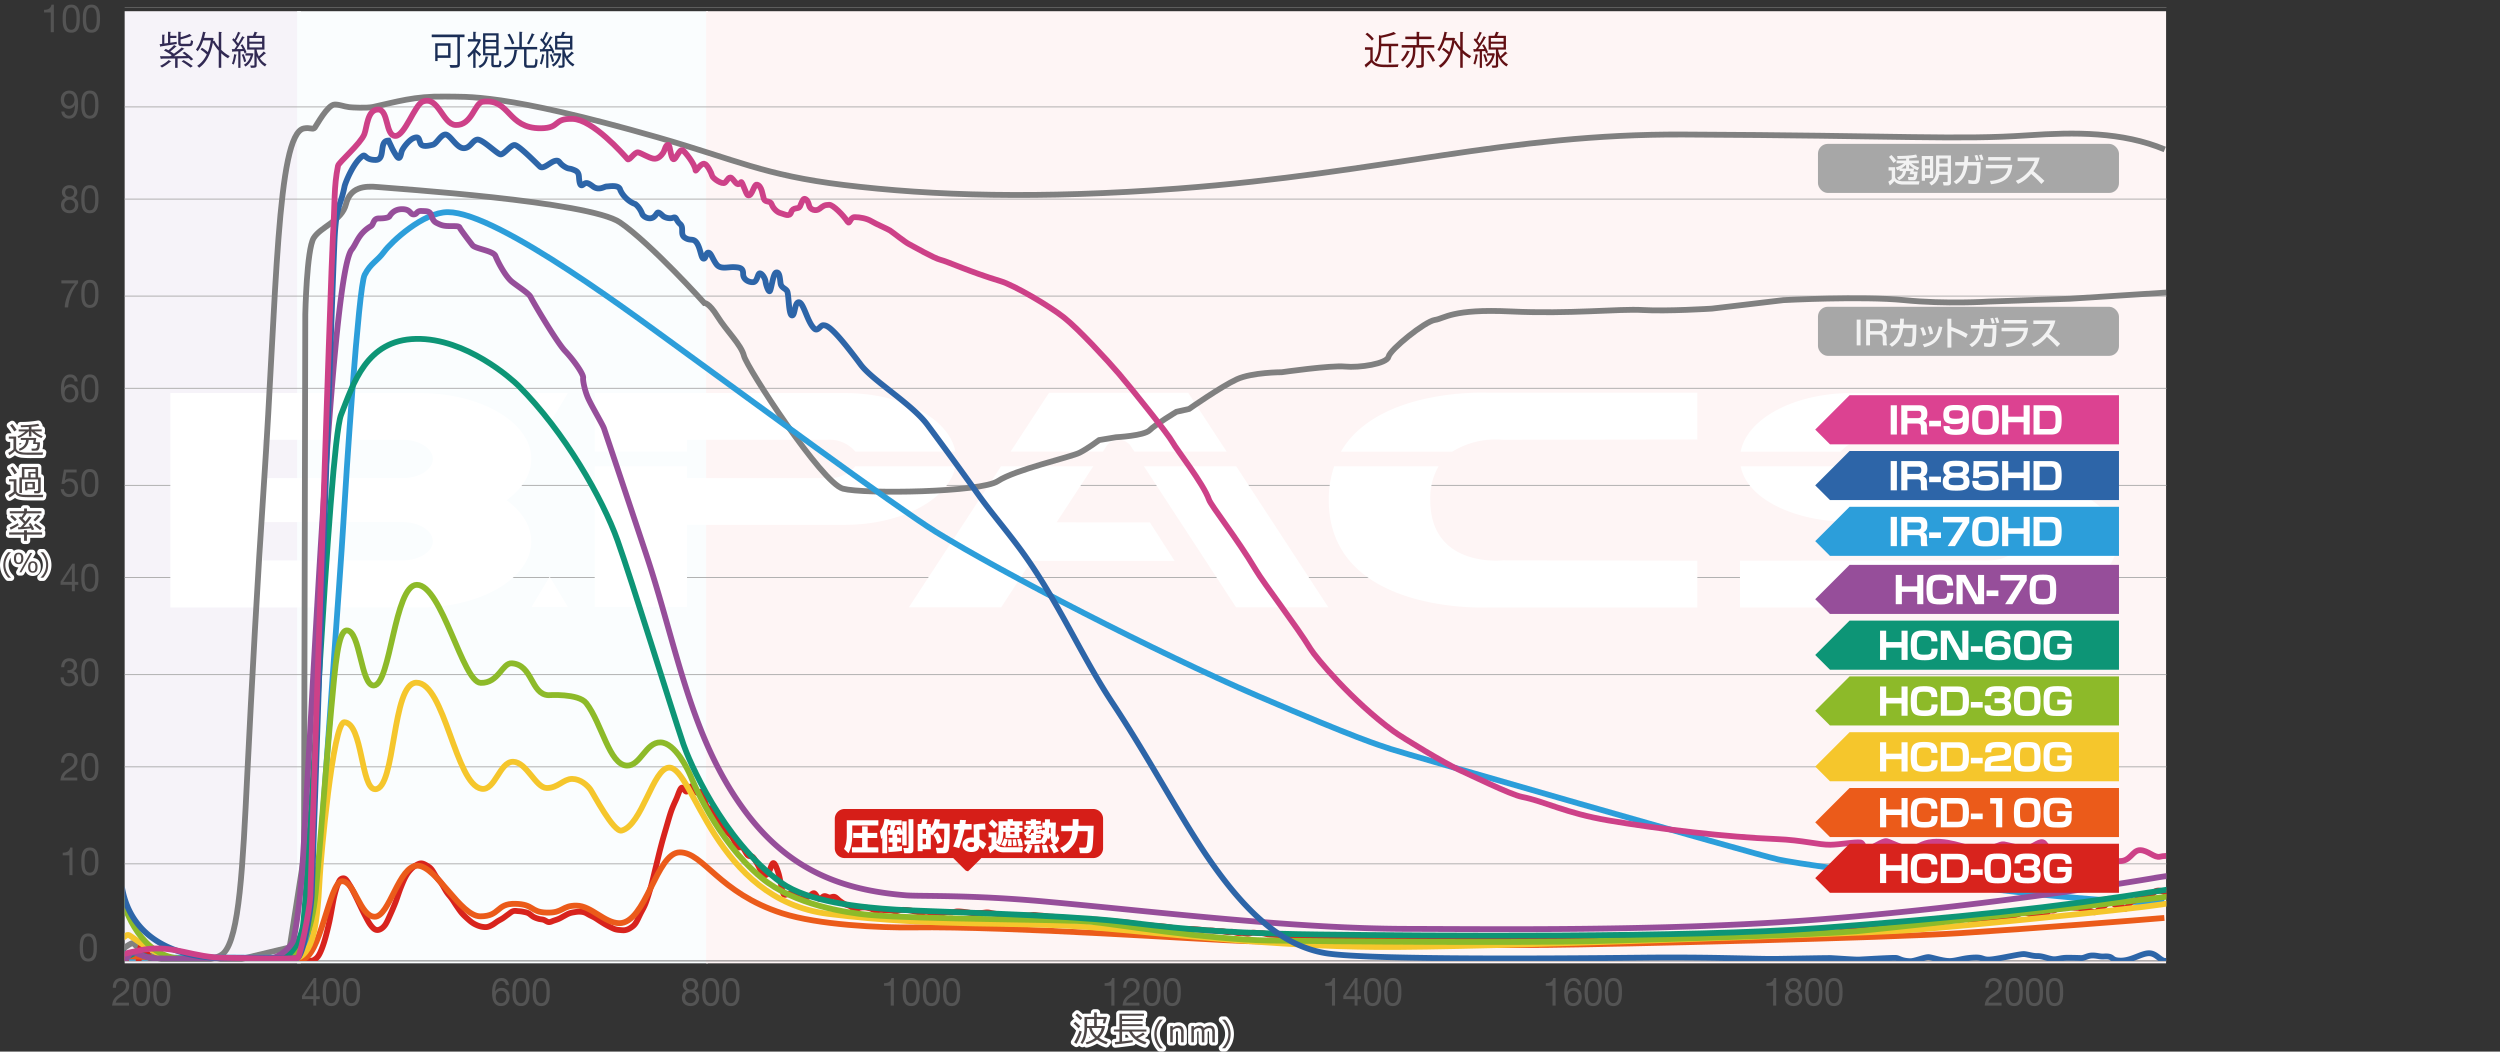 <svg xmlns="http://www.w3.org/2000/svg" id="b" width="383.265" height="161.212" viewBox="0 0 287.449 120.909"><rect x="0" y="0" width="287.449" height="120.909" fill="#333333" stroke="none"/><defs><clipPath id="h"><path d="M14.334.851h234.722v109.734H14.334z" class="bk"/></clipPath><clipPath id="m"><path d="M14.334.851h234.76v109.633H14.334z" class="bk"/></clipPath><clipPath id="p"><path d="M14.334.851h234.76v109.633H14.334z" class="bk"/></clipPath><clipPath id="x"><path d="M14.334.851h234.722v109.633H14.334z" class="bk"/></clipPath><style>.bf,.bi,.bk,.bm{fill:none}.bf{stroke-miterlimit:10;stroke-width:.669px}.bs{fill:#312953}.bf{stroke:gray}.bv{fill:#f2f2f2}.by{fill:#a7a7a7}.bz{fill:#620f13}.ca{fill:#545454}.bi{stroke:#a6a6a6}.bi,.bm{stroke-miterlimit:1;stroke-width:.1px}.cb{fill:#fff}.ch{isolation:isolate}.ck{fill:#4d4646}.bm{stroke:#636363}.cm{fill:#1a2e56}</style></defs><g id="c"><g id="d"><g id="e"><path d="M6.192 3.705h-.355V1.434h-.77v-.305c.407 0 .774-.116.854-.594h.271v3.17ZM8.189.535c.928 0 .987.912.987 1.614 0 .697-.059 1.61-.987 1.61s-.986-.913-.986-1.61c0-.702.058-1.614.986-1.614Zm0 2.888c.606 0 .61-.805.61-1.279 0-.47-.004-1.274-.61-1.274s-.61.805-.61 1.274c0 .474.004 1.279.61 1.279ZM10.512.535c.928 0 .987.912.987 1.614 0 .697-.059 1.61-.987 1.61-.928 0-.987-.913-.987-1.61 0-.702.059-1.614.987-1.614Zm0 2.888c.606 0 .61-.805.61-1.279 0-.47-.004-1.274-.61-1.274s-.61.805-.61 1.274c0 .474.004 1.279.61 1.279ZM7.407 12.822c.026.308.26.483.544.483.435 0 .648-.407.67-1.225l-.01-.01a.771.771 0 0 1-.685.439c-.602 0-.937-.434-.937-1.06 0-.612.402-1.032.974-1.032.552 0 1.017.317 1.017 1.515 0 1.095-.31 1.708-1.029 1.708-.497 0-.853-.273-.899-.818h.355Zm.54-2.07c-.423 0-.581.362-.581.75 0 .35.242.672.585.672.372 0 .606-.322.606-.698 0-.389-.213-.724-.61-.724ZM10.332 10.417c.928 0 .987.912.987 1.614 0 .697-.059 1.61-.987 1.61-.928 0-.986-.913-.986-1.61 0-.702.058-1.614.986-1.614Zm0 2.888c.607 0 .61-.805.61-1.28 0-.468-.003-1.273-.61-1.273-.606 0-.61.805-.61 1.274 0 .474.004 1.279.61 1.279ZM7.989 21.294c.648 0 .899.407.899.809a.737.737 0 0 1-.41.657c.355.121.526.398.526.792 0 .613-.434.966-.982.966-.568 0-1.007-.318-1.007-.966 0-.376.188-.666.518-.792a.718.718 0 0 1-.414-.657c0-.523.414-.81.87-.81Zm.033 2.888c.355 0 .606-.264.606-.617a.602.602 0 0 0-.61-.604c-.351 0-.627.242-.627.609 0 .38.263.612.631.612Zm0-1.556c.28 0 .49-.188.49-.51 0-.317-.21-.487-.498-.487-.284 0-.519.17-.519.488 0 .348.235.51.527.51ZM10.332 21.294c.928 0 .987.912.987 1.614 0 .697-.059 1.61-.987 1.61-.928 0-.986-.913-.986-1.61 0-.702.058-1.614.986-1.614Zm0 2.888c.607 0 .61-.805.61-1.279 0-.469-.003-1.274-.61-1.274-.606 0-.61.805-.61 1.274 0 .474.004 1.28.61 1.28ZM8.975 32.555c-.598.635-1.082 1.798-1.137 2.79H7.44c.067-1.073.548-2.052 1.17-2.758H7.056v-.358h1.92v.326ZM10.332 32.175c.928 0 .987.912.987 1.615 0 .697-.059 1.609-.987 1.609-.928 0-.986-.912-.986-1.61 0-.702.058-1.614.986-1.614Zm0 2.888c.607 0 .61-.804.61-1.278 0-.47-.003-1.274-.61-1.274-.606 0-.61.804-.61 1.274 0 .474.004 1.278.61 1.278ZM8.578 43.862c-.034-.286-.217-.474-.497-.474-.607 0-.703.716-.72 1.203l.009.009c.167-.29.418-.416.74-.416.568 0 .907.442.907 1.028 0 .46-.243 1.064-.99 1.064-.879 0-1.021-.858-1.021-1.524 0-.872.247-1.7 1.091-1.7.49 0 .795.296.837.81h-.356Zm-1.15 1.372c0 .394.226.707.615.707.385 0 .598-.326.598-.702 0-.393-.193-.72-.598-.72-.397 0-.615.318-.615.715ZM10.332 43.053c.928 0 .987.912.987 1.614 0 .697-.059 1.61-.987 1.61-.928 0-.986-.913-.986-1.61 0-.702.058-1.614.986-1.614Zm0 2.888c.607 0 .61-.805.61-1.279 0-.47-.003-1.274-.61-1.274-.606 0-.61.805-.61 1.274 0 .474.004 1.279.61 1.279ZM8.812 54.32H7.616l-.158.911.008.01c.13-.157.351-.229.552-.229.526 0 .957.363.957 1.087 0 .536-.347 1.055-1.036 1.055-.515 0-.933-.336-.945-.908h.355a.598.598 0 0 0 .623.572c.339 0 .627-.245.627-.75 0-.421-.272-.72-.669-.72-.226 0-.414.12-.552.299l-.305-.018.276-1.645h1.463v.335ZM10.332 53.93c.928 0 .987.912.987 1.614 0 .698-.059 1.61-.987 1.61-.928 0-.986-.912-.986-1.61 0-.702.058-1.614.986-1.614Zm0 2.888c.607 0 .61-.804.61-1.278 0-.47-.003-1.274-.61-1.274-.606 0-.61.804-.61 1.274 0 .474.004 1.278.61 1.278ZM8.6 66.904H9v.336h-.4v.742h-.335v-.742h-1.3v-.367l1.35-2.061h.284v2.092Zm-.335 0v-1.551h-.009l-.986 1.551h.995ZM10.332 64.812c.928 0 .987.912.987 1.614 0 .698-.059 1.61-.987 1.61-.928 0-.986-.912-.986-1.61 0-.702.058-1.614.986-1.614Zm0 2.888c.607 0 .61-.804.61-1.279 0-.469-.003-1.274-.61-1.274-.606 0-.61.805-.61 1.274 0 .475.004 1.28.61 1.28ZM7.759 77.048c.054.005.104.005.154.005.301 0 .565-.175.565-.519 0-.33-.226-.51-.527-.51-.389 0-.556.318-.56.689h-.356c.021-.604.322-1.024.916-1.024.514 0 .903.264.903.85a.727.727 0 0 1-.41.63v.009c.36.085.536.389.536.769 0 .635-.465.966-1.02.966-.603 0-1-.38-.987-1.033h.355c.012.411.226.697.632.697.346 0 .643-.228.643-.612 0-.398-.28-.608-.631-.608-.071 0-.146.004-.213.013v-.322ZM10.332 75.689c.928 0 .987.912.987 1.614 0 .697-.059 1.61-.987 1.61-.928 0-.986-.913-.986-1.61 0-.702.058-1.614.986-1.614Zm0 2.888c.607 0 .61-.805.61-1.279 0-.469-.003-1.274-.61-1.274-.606 0-.61.805-.61 1.274 0 .474.004 1.28.61 1.28ZM7.031 87.693c-.029-.644.326-1.122.953-1.122.519 0 .929.322.929.912 0 .559-.351.84-.72 1.086-.372.242-.76.443-.832.836h1.522v.336H6.947c.059-.751.414-1.02.832-1.297.502-.33.757-.527.757-.965a.557.557 0 0 0-.573-.573c-.413 0-.589.407-.576.787H7.03ZM10.332 86.57c.928 0 .987.913.987 1.615 0 .697-.059 1.61-.987 1.61-.928 0-.986-.913-.986-1.61 0-.702.058-1.614.986-1.614Zm0 2.889c.607 0 .61-.805.61-1.279 0-.47-.003-1.274-.61-1.274-.606 0-.61.805-.61 1.274 0 .474.004 1.279.61 1.279ZM8.335 100.619H7.98v-2.272h-.769v-.304c.405 0 .773-.116.853-.594h.271v3.17ZM10.332 97.449c.928 0 .987.912.987 1.614 0 .697-.059 1.61-.987 1.61-.928 0-.986-.913-.986-1.61 0-.702.058-1.614.986-1.614Zm0 2.888c.607 0 .61-.804.61-1.279 0-.469-.003-1.274-.61-1.274-.606 0-.61.805-.61 1.274 0 .475.004 1.28.61 1.28ZM10.152 107.33c.929 0 .987.912.987 1.614 0 .697-.058 1.61-.987 1.61-.927 0-.986-.913-.986-1.61 0-.702.059-1.614.986-1.614Zm0 2.888c.607 0 .61-.804.61-1.279 0-.469-.003-1.274-.61-1.274-.606 0-.61.805-.61 1.274 0 .475.004 1.28.61 1.28ZM12.978 113.574c-.03-.644.326-1.122.953-1.122.518 0 .928.322.928.912 0 .558-.351.84-.72 1.087-.371.24-.76.442-.831.836h1.522v.335h-1.936c.058-.751.414-1.02.832-1.297.502-.33.756-.528.756-.966a.557.557 0 0 0-.572-.572c-.414 0-.59.407-.577.787h-.355ZM16.278 112.452c.929 0 .987.912.987 1.614 0 .697-.058 1.61-.987 1.61-.927 0-.986-.913-.986-1.61 0-.702.059-1.614.986-1.614Zm0 2.888c.607 0 .61-.804.61-1.279 0-.469-.003-1.274-.61-1.274-.606 0-.61.805-.61 1.274 0 .475.004 1.28.61 1.28ZM18.6 112.452c.929 0 .987.912.987 1.614 0 .697-.058 1.61-.986 1.61-.928 0-.987-.913-.987-1.61 0-.702.059-1.614.987-1.614Zm0 2.888c.607 0 .611-.804.611-1.279 0-.469-.004-1.274-.61-1.274s-.61.805-.61 1.274c0 .475.004 1.28.61 1.28ZM36.36 114.544h.401v.335h-.401v.743h-.335v-.743h-1.3v-.366l1.35-2.061h.285v2.092Zm-.335 0v-1.551h-.008l-.987 1.551h.995ZM38.093 112.452c.928 0 .987.912.987 1.614 0 .697-.059 1.61-.987 1.61-.928 0-.987-.913-.987-1.61 0-.702.06-1.614.987-1.614Zm0 2.888c.606 0 .61-.804.61-1.279 0-.469-.004-1.274-.61-1.274s-.61.805-.61 1.274c0 .475.004 1.28.61 1.28ZM40.415 112.452c.928 0 .987.912.987 1.614 0 .697-.059 1.61-.987 1.61-.928 0-.986-.913-.986-1.61 0-.702.058-1.614.986-1.614Zm0 2.888c.607 0 .61-.804.61-1.279 0-.469-.003-1.274-.61-1.274-.606 0-.61.805-.61 1.274 0 .475.004 1.28.61 1.28ZM58.153 113.261c-.033-.286-.217-.474-.497-.474-.607 0-.703.715-.72 1.203l.009.009c.167-.29.418-.416.74-.416.568 0 .907.443.907 1.028 0 .46-.242 1.064-.99 1.064-.878 0-1.02-.858-1.02-1.524 0-.872.246-1.7 1.09-1.7.49 0 .795.296.837.81h-.356Zm-1.15 1.372c0 .394.227.707.615.707.385 0 .598-.327.598-.702 0-.393-.193-.72-.598-.72-.397 0-.615.318-.615.715ZM59.907 112.452c.928 0 .987.912.987 1.614 0 .697-.059 1.61-.987 1.61s-.987-.913-.987-1.61c0-.702.059-1.614.987-1.614Zm0 2.888c.606 0 .61-.804.61-1.279 0-.469-.004-1.274-.61-1.274s-.61.805-.61 1.274c0 .475.004 1.28.61 1.28ZM62.23 112.452c.928 0 .986.912.986 1.614 0 .697-.058 1.61-.986 1.61-.928 0-.987-.913-.987-1.61 0-.702.059-1.614.987-1.614Zm0 2.888c.606 0 .61-.804.61-1.279 0-.469-.004-1.274-.61-1.274s-.61.805-.61 1.274c0 .475.004 1.28.61 1.28ZM79.378 112.452c.648 0 .9.407.9.81a.737.737 0 0 1-.41.656c.355.12.526.398.526.791 0 .613-.434.966-.982.966-.569 0-1.008-.317-1.008-.966 0-.376.188-.666.518-.79a.718.718 0 0 1-.413-.658c0-.523.413-.81.87-.81Zm.034 2.888c.355 0 .606-.264.606-.617a.601.601 0 0 0-.61-.603c-.352 0-.628.24-.628.607 0 .38.264.613.632.613Zm0-1.556c.28 0 .489-.188.489-.51 0-.317-.21-.487-.498-.487-.284 0-.518.17-.518.487 0 .35.234.51.527.51ZM81.721 112.452c.928 0 .987.912.987 1.614 0 .697-.059 1.61-.987 1.61s-.986-.913-.986-1.61c0-.702.058-1.614.986-1.614Zm0 2.888c.607 0 .611-.804.611-1.279 0-.469-.004-1.274-.61-1.274-.607 0-.611.805-.611 1.274 0 .475.004 1.28.61 1.28ZM84.044 112.452c.928 0 .987.912.987 1.614 0 .697-.059 1.61-.987 1.61-.928 0-.986-.913-.986-1.61 0-.702.058-1.614.986-1.614Zm0 2.888c.606 0 .61-.804.61-1.279 0-.469-.004-1.274-.61-1.274s-.61.805-.61 1.274c0 .475.004 1.28.61 1.28ZM102.772 115.622h-.356v-2.272h-.769v-.304c.406 0 .773-.116.853-.594h.272v3.17ZM104.768 112.452c.928 0 .987.912.987 1.614 0 .697-.059 1.61-.987 1.61s-.986-.913-.986-1.61c0-.702.058-1.614.986-1.614Zm0 2.888c.607 0 .61-.804.61-1.279 0-.469-.003-1.274-.61-1.274-.606 0-.61.805-.61 1.274 0 .475.004 1.28.61 1.28ZM107.09 112.452c.93 0 .988.912.988 1.614 0 .697-.059 1.61-.987 1.61-.928 0-.986-.913-.986-1.61 0-.702.058-1.614.986-1.614Zm0 2.888c.607 0 .611-.804.611-1.279 0-.469-.004-1.274-.61-1.274s-.61.805-.61 1.274c0 .475.004 1.28.61 1.28ZM109.413 112.452c.928 0 .987.912.987 1.614 0 .697-.059 1.61-.987 1.61-.928 0-.986-.913-.986-1.61 0-.702.058-1.614.986-1.614Zm0 2.888c.607 0 .61-.804.61-1.279 0-.469-.003-1.274-.61-1.274-.606 0-.61.805-.61 1.274 0 .475.004 1.28.61 1.28ZM128.137 115.622h-.356v-2.272h-.769v-.304c.406 0 .774-.116.853-.594h.272v3.17ZM129.155 113.574c-.029-.644.326-1.122.953-1.122.519 0 .928.322.928.912 0 .558-.35.84-.719 1.087-.372.24-.76.442-.832.836h1.522v.335h-1.936c.059-.751.414-1.02.832-1.297.502-.33.757-.528.757-.966a.557.557 0 0 0-.572-.572c-.414 0-.59.407-.577.787h-.356ZM132.456 112.452c.929 0 .987.912.987 1.614 0 .697-.058 1.61-.987 1.61-.928 0-.986-.913-.986-1.61 0-.702.058-1.614.986-1.614Zm0 2.888c.607 0 .61-.804.61-1.279 0-.469-.003-1.274-.61-1.274s-.61.805-.61 1.274c0 .475.004 1.28.61 1.28ZM134.778 112.452c.93 0 .988.912.988 1.614 0 .697-.059 1.61-.988 1.61-.927 0-.986-.913-.986-1.61 0-.702.059-1.614.986-1.614Zm0 2.888c.607 0 .61-.804.61-1.279 0-.469-.003-1.274-.61-1.274s-.61.805-.61 1.274c0 .475.004 1.28.61 1.28ZM153.502 115.622h-.355v-2.272h-.77v-.304c.406 0 .773-.116.854-.594h.271v3.17ZM156.088 114.544h.401v.335h-.401v.743h-.335v-.743h-1.3v-.366l1.35-2.061h.285v2.092Zm-.335 0v-1.551h-.008l-.987 1.551h.995ZM157.821 112.452c.929 0 .988.912.988 1.614 0 .697-.059 1.61-.988 1.61-.927 0-.986-.913-.986-1.61 0-.702.059-1.614.986-1.614Zm0 2.888c.607 0 .61-.804.61-1.279 0-.469-.003-1.274-.61-1.274s-.61.805-.61 1.274c0 .475.004 1.28.61 1.28ZM160.144 112.452c.928 0 .987.912.987 1.614 0 .697-.059 1.61-.987 1.61-.928 0-.987-.913-.987-1.61 0-.702.059-1.614.987-1.614Zm0 2.888c.606 0 .61-.804.61-1.279 0-.469-.004-1.274-.61-1.274s-.61.805-.61 1.274c0 .475.003 1.28.61 1.28ZM178.863 115.622h-.355v-2.272h-.77v-.304c.407 0 .774-.116.854-.594h.271v3.17ZM181.428 113.261c-.033-.286-.217-.474-.497-.474-.607 0-.702.715-.719 1.203l.008.009c.167-.29.418-.416.74-.416.568 0 .907.443.907 1.028 0 .46-.242 1.064-.991 1.064-.878 0-1.02-.858-1.02-1.524 0-.872.247-1.7 1.091-1.7.49 0 .795.296.836.81h-.355Zm-1.15 1.372c0 .394.226.707.615.707.384 0 .598-.327.598-.702 0-.393-.192-.72-.598-.72-.397 0-.615.318-.615.715ZM183.182 112.452c.928 0 .987.912.987 1.614 0 .697-.059 1.61-.987 1.61-.928 0-.987-.913-.987-1.61 0-.702.059-1.614.987-1.614Zm0 2.888c.606 0 .61-.804.61-1.279 0-.469-.004-1.274-.61-1.274s-.61.805-.61 1.274c0 .475.003 1.28.61 1.28ZM185.505 112.452c.929 0 .987.912.987 1.614 0 .697-.058 1.61-.987 1.61-.928 0-.986-.913-.986-1.61 0-.702.058-1.614.986-1.614Zm0 2.888c.606 0 .61-.804.61-1.279 0-.469-.004-1.274-.61-1.274s-.61.805-.61 1.274c0 .475.003 1.28.61 1.28ZM204.229 115.622h-.356v-2.272h-.77v-.304c.407 0 .774-.116.854-.594h.272v3.17ZM206.204 112.452c.648 0 .899.407.899.81a.737.737 0 0 1-.41.656c.356.12.527.398.527.791 0 .613-.435.966-.983.966-.568 0-1.007-.317-1.007-.966 0-.376.188-.666.518-.79a.72.72 0 0 1-.414-.658c0-.523.414-.81.87-.81Zm.033 2.888c.356 0 .607-.264.607-.617a.602.602 0 0 0-.61-.603c-.352 0-.628.24-.628.607 0 .38.263.613.631.613Zm0-1.556c.28 0 .49-.188.49-.51 0-.317-.21-.487-.498-.487-.285 0-.518.17-.518.487 0 .35.233.51.526.51ZM208.547 112.452c.929 0 .987.912.987 1.614 0 .697-.058 1.61-.987 1.61-.928 0-.986-.913-.986-1.61 0-.702.058-1.614.986-1.614Zm0 2.888c.606 0 .61-.804.61-1.279 0-.469-.004-1.274-.61-1.274s-.61.805-.61 1.274c0 .475.003 1.28.61 1.28ZM210.87 112.452c.929 0 .987.912.987 1.614 0 .697-.058 1.61-.987 1.61-.928 0-.986-.913-.986-1.61 0-.702.058-1.614.986-1.614Zm0 2.888c.607 0 .61-.804.61-1.279 0-.469-.003-1.274-.61-1.274s-.61.805-.61 1.274c0 .475.004 1.28.61 1.28ZM228.288 113.574c-.03-.644.326-1.122.954-1.122.518 0 .928.322.928.912 0 .558-.352.84-.719 1.087-.372.24-.762.442-.832.836h1.522v.335h-1.936c.059-.751.414-1.02.832-1.297.501-.33.757-.528.757-.966a.558.558 0 0 0-.573-.572c-.414 0-.59.407-.577.787h-.356ZM231.59 112.452c.929 0 .987.912.987 1.614 0 .697-.058 1.61-.987 1.61-.928 0-.986-.913-.986-1.61 0-.702.058-1.614.986-1.614Zm0 2.888c.606 0 .61-.804.61-1.279 0-.469-.004-1.274-.61-1.274s-.61.805-.61 1.274c0 .475.003 1.28.61 1.28ZM233.912 112.452c.929 0 .987.912.987 1.614 0 .697-.058 1.61-.987 1.61-.928 0-.986-.913-.986-1.61 0-.702.058-1.614.986-1.614Zm0 2.888c.607 0 .61-.804.61-1.279 0-.469-.003-1.274-.61-1.274s-.61.805-.61 1.274c0 .475.004 1.28.61 1.28ZM236.235 112.452c.93 0 .988.912.988 1.614 0 .697-.059 1.61-.988 1.61-.927 0-.986-.913-.986-1.61 0-.702.059-1.614.986-1.614Zm0 2.888c.607 0 .61-.804.61-1.279 0-.469-.003-1.274-.61-1.274s-.61.805-.61 1.274c0 .475.004 1.28.61 1.28Z" class="ca"/><path d="M14.334 1.289h20.259v109.475H14.334z" style="fill:#f6f3f9"/><path d="M34.157 1.289h47.249v109.475H34.157z" style="fill:#fafdfe"/><path d="M81.184 1.289h167.871v109.475H81.184z" style="fill:#fef5f5"/><path d="M20.321 5.058c-.665.108-1.375.215-1.81.277 0 .036-.025.059-.05.067l-.113-.321.297-.04V3.98l.33.022c-.004.032-.025.054-.08.058v.943l.423-.058V3.65l.343.022c-.005.032-.025.054-.08.063v.38h.703v.255h-.703v.54l.732-.102.008.25Zm.891.895c.355.24.786.603 1.003.858l-.255.147c-.062-.08-.15-.17-.247-.268-.43.014-.87.022-1.292.031v1.082h-.284V6.726c-.61.009-1.166.013-1.576.018-.008.036-.034.058-.063.058l-.104-.34h1.174c.059-.036.122-.076.18-.116a7.607 7.607 0 0 0-.898-.541l.209-.183c.096.049.2.103.305.16.23-.178.485-.42.648-.603l.297.16c-.013.028-.046.036-.088.036a6.684 6.684 0 0 1-.636.537c.155.09.297.184.414.264.335-.233.669-.5.899-.724l.305.165c-.016.023-.05.031-.092.031-.292.25-.71.56-1.1.814.456-.004.946-.009 1.43-.018-.15-.13-.313-.259-.463-.366l.234-.125Zm-1.514 1.104c-.012.026-.05.04-.092.03a4.87 4.87 0 0 1-.99.68 1.447 1.447 0 0 0-.21-.192c.335-.156.732-.41.979-.666l.313.148Zm2.04-2.02c.16 0 .193-.055.21-.435a.74.74 0 0 0 .25.112c-.033.474-.12.595-.434.595h-.774c-.397 0-.497-.085-.497-.42v-1.24l.36.023c-.005.032-.026.054-.084.063v.545c.388-.107.79-.245 1.028-.38l.243.233q-.013.013-.08.013c-.289.139-.76.277-1.191.39v.348c0 .13.033.152.242.152h.727Zm.176 2.735a8.314 8.314 0 0 0-1.04-.711l.242-.152c.35.201.802.501 1.045.689l-.247.174ZM25.523 3.686c-.004.03-.03.053-.084.063v1.984c.305.3.648.555.983.716a1.162 1.162 0 0 0-.201.255 3.843 3.843 0 0 1-.782-.581v1.676h-.289V5.827a4.917 4.917 0 0 1-.672-.934c-.26 1.435-.837 2.387-1.585 2.897a.984.984 0 0 0-.226-.22c.443-.285.824-.719 1.104-1.31a4.014 4.014 0 0 0-.71-.562l.154-.21c.23.134.497.326.682.496.15-.39.267-.837.342-1.341h-.874c-.167.496-.384.939-.643 1.252a1.441 1.441 0 0 0-.197-.202c.376-.447.657-1.23.815-2.047l.348.089c-.01.031-.038.05-.088.05a8.982 8.982 0 0 1-.142.571h.89l.054-.013.18.08a.158.158 0 0 1-.042.054l-.038.255.139-.058c.133.255.31.51.51.746V3.66l.372.027ZM27.877 5.094c.193.286.394.675.465.926l-.226.116c-.02-.08-.054-.17-.096-.268-.125.008-.25.013-.372.022v1.913h-.251v-1.9c-.234.01-.443.018-.61.027-.005.031-.03.05-.059.058l-.076-.335h.293c.092-.12.188-.26.289-.411a4.265 4.265 0 0 0-.54-.662l.147-.192c.041.04.088.085.134.134.142-.26.305-.617.397-.872l.296.134c-.012.027-.041.04-.087.04a7.15 7.15 0 0 1-.452.868c.097.107.184.219.25.317.181-.29.348-.594.47-.85l.292.148c-.013.023-.046.04-.092.04a12.8 12.8 0 0 1-.84 1.301l.706-.013a4.31 4.31 0 0 0-.247-.443l.21-.098Zm-.643 1.216c-.013.027-.038.045-.084.045-.058.38-.154.81-.28 1.073-.058-.04-.15-.085-.209-.116.121-.251.21-.68.263-1.087l.31.085Zm.782-.09c.12.264.238.604.28.832-.05.018-.1.04-.234.085a3.862 3.862 0 0 0-.264-.845l.218-.071Zm.978-.107.159.076a.07.07 0 0 1-.03.04c-.15.703-.472 1.172-.903 1.427a.928.928 0 0 0-.18-.21c.364-.197.645-.55.787-1.06h-.607v-.259h.728l.046-.014Zm.518-.41c0 .2.155.585.247.777.2-.17.427-.394.564-.563.205.165.239.187.268.214-.012.023-.05.032-.092.023a7.626 7.626 0 0 1-.623.532c.18.29.43.545.773.706-.05.058-.133.174-.17.25-.49-.272-.787-.728-.967-1.175v1.001c0 .304-.116.33-.669.33a1.094 1.094 0 0 0-.079-.267c.2.004.372.004.422.004.055-.004.067-.018.067-.067V5.702h-.836V4.12h.669c.07-.153.142-.34.184-.474l.351.093c-.008.027-.037.045-.083.045-.042.094-.1.219-.163.336h1.032v1.582h-.895Zm-.836-1.333v.42h1.46v-.42h-1.46Zm0 .657v.425h1.46v-.425h-1.46Z" class="bs"/><path d="M53.41 3.972v.304h-.532v3.076c0 .228-.054.335-.209.389-.163.053-.456.053-.87.053a2.056 2.056 0 0 0-.12-.326c.192.01.38.013.53.013.364 0 .38 0 .38-.134V4.276h-2.95v-.304h3.77ZM51.8 6.65h-1.485v.371h-.275V4.973h1.76V6.65Zm-.28-1.39h-1.205v1.104h1.205V5.259ZM55.329 4.602a.077.077 0 0 1-.055.04c-.133.372-.33.738-.56 1.069.172.139.506.438.598.518l-.163.26A10.63 10.63 0 0 0 54.681 6v1.807h-.272V6.104c-.176.202-.355.38-.535.523-.03-.08-.1-.214-.146-.263.463-.344.953-.957 1.22-1.587h-1.14V4.5h.601v-.85l.355.022c-.004.032-.03.054-.083.063V4.5h.414l.05-.014.184.116Zm.844 1.932c-.008.03-.037.049-.083.053-.092.5-.285.961-.92 1.226a.847.847 0 0 0-.168-.229c.57-.21.757-.608.829-1.09l.342.04Zm.59.804c0 .108.02.13.134.13h.376c.104 0 .125-.072.138-.546.05.054.167.099.242.121-.029.56-.104.693-.35.693h-.444c-.297 0-.368-.089-.368-.398v-.974h-.949v-2.54h1.785v2.54H56.8a.114.114 0 0 1-.037.009v.965ZM55.81 4.08v.51h1.241v-.51H55.81Zm0 .756v.51h1.241v-.51H55.81Zm0 .75v.524h1.241v-.523H55.81ZM59.515 5.765c0 .035-.034.058-.084.062-.096.903-.284 1.623-1.35 1.99a1.015 1.015 0 0 0-.172-.26c1-.312 1.167-.952 1.234-1.828l.372.036Zm1.024 1.569c0 .147.034.179.205.179h.586c.171 0 .204-.112.22-.774a.758.758 0 0 0 .26.13c-.033.733-.108.93-.46.93h-.631c-.363 0-.464-.103-.464-.465V5.68h-2.27v-.286h1.73V3.646l.369.026c-.005.032-.025.054-.084.063v1.659h1.764v.286h-1.187c-.013.004-.025.004-.038.008v1.646Zm-1.935-3.46c.221.353.447.818.53 1.122l-.271.116c-.075-.3-.293-.778-.514-1.135l.255-.103Zm2.88.098c-.012.027-.046.045-.096.045a8.504 8.504 0 0 1-.56 1.09c-.005 0-.234-.111-.234-.111a7.22 7.22 0 0 0 .552-1.172l.338.148ZM63.282 5.094c.193.286.393.675.465.926l-.226.116c-.021-.08-.055-.17-.097-.268-.125.008-.25.013-.372.022v1.913h-.25v-1.9c-.235.01-.444.018-.61.027-.005.031-.03.05-.06.058l-.074-.335h.292c.092-.12.188-.26.289-.411a4.265 4.265 0 0 0-.54-.662l.147-.192c.041.04.088.085.133.134.143-.26.306-.617.397-.872l.297.134c-.012.027-.041.04-.088.04a7.15 7.15 0 0 1-.45.868c.095.107.183.219.25.317.18-.29.347-.594.468-.85l.293.148c-.013.023-.046.04-.092.04a12.8 12.8 0 0 1-.84 1.301l.706-.013a4.31 4.31 0 0 0-.247-.443l.21-.098ZM62.64 6.31c-.013.027-.038.045-.084.045-.058.38-.155.81-.28 1.073-.059-.04-.15-.085-.209-.116.121-.251.209-.68.263-1.087l.31.085Zm.781-.09c.122.264.239.604.28.832-.05.018-.1.04-.234.085a3.862 3.862 0 0 0-.263-.845l.217-.071Zm.978-.107.16.076a.07.07 0 0 1-.03.04c-.15.703-.472 1.172-.903 1.427a.928.928 0 0 0-.18-.21c.364-.197.644-.55.786-1.06h-.606v-.259h.728l.045-.014Zm.519-.41c0 .2.155.585.247.777.2-.17.426-.394.564-.563.205.165.238.187.268.214-.013.023-.05.032-.092.023a7.626 7.626 0 0 1-.623.532c.18.29.43.545.773.706-.05.058-.134.174-.171.25-.49-.272-.786-.728-.966-1.175v1.001c0 .304-.117.33-.669.33a1.094 1.094 0 0 0-.079-.267c.2.004.372.004.422.004.055-.004.067-.018.067-.067V5.702h-.836V4.12h.669c.07-.153.142-.34.184-.474l.35.093c-.007.027-.037.045-.083.045-.042.094-.1.219-.163.336h1.033v1.582h-.895Zm-.836-1.333v.42h1.46v-.42h-1.46Zm0 .657v.425h1.46v-.425h-1.46Z" class="cm"/><path d="M157.831 5.438V6.9c.326.532.924.532 1.677.532.451 0 .982-.013 1.308-.036a1.151 1.151 0 0 0-.092.305c-.288.013-.748.022-1.162.022-.862 0-1.434 0-1.857-.555-.205.197-.426.398-.605.55.004.04-.01.058-.038.072l-.164-.331c.202-.143.448-.349.66-.545v-1.19h-.614v-.286h.887Zm-.623-1.676c.28.192.602.487.748.706l-.222.201c-.137-.223-.455-.527-.735-.729l.209-.178Zm2.475 1.551h-.866c-.02.577-.133 1.288-.593 1.82a.721.721 0 0 0-.2-.21c.467-.541.526-1.266.526-1.834V4.04l.23.058c.543-.116 1.137-.268 1.472-.429l.271.237c-.012.013-.016.013-.084.013-.396.161-1.037.318-1.618.43v.683h1.94v.282h-.798v1.895h-.28V5.313ZM162.117 5.921c-.012.032-.042.045-.088.045-.141.344-.426.809-.731 1.104a2.016 2.016 0 0 0-.222-.174c.301-.273.569-.71.695-1.073l.346.098Zm2.797-.451h-1.204v1.949c0 .349-.142.38-.815.38a1.238 1.238 0 0 0-.1-.304c.104.005.204.005.292.005q.331 0 .331-.081v-1.95h-.678v.282c0 .644-.088 1.467-.936 2.08a1.037 1.037 0 0 0-.213-.22c.798-.559.869-1.3.869-1.864V5.47h-1.296v-.29h1.719V4.5h-1.3v-.291h1.3v-.555l.367.023c-.004.031-.024.053-.08.062v.47h1.41v.29h-1.41v.68h1.744v.29Zm-.636.357c.273.354.586.836.724 1.145-.063.03-.125.062-.271.143-.13-.309-.431-.805-.703-1.167l.25-.12ZM168.268 3.686c-.004.03-.03.053-.084.063v1.984c.305.3.648.555.982.716a1.173 1.173 0 0 0-.2.255 3.832 3.832 0 0 1-.782-.581v1.676h-.288V5.827a4.922 4.922 0 0 1-.674-.934c-.26 1.435-.836 2.387-1.584 2.897a1.002 1.002 0 0 0-.226-.22c.444-.285.823-.719 1.104-1.31a3.996 3.996 0 0 0-.711-.562l.155-.21c.23.134.497.326.68.496.151-.39.268-.837.343-1.341h-.873c-.168.496-.384.939-.644 1.252a1.385 1.385 0 0 0-.196-.202c.376-.447.656-1.23.815-2.047l.347.089c-.008.031-.037.05-.088.05a8.661 8.661 0 0 1-.142.571h.89l.055-.013.18.08a.155.155 0 0 1-.042.054l-.038.255.138-.058c.134.255.31.51.51.746V3.66l.373.027ZM170.622 5.094c.192.286.394.675.464.926l-.226.116a1.88 1.88 0 0 0-.095-.268c-.126.008-.251.013-.372.022v1.913h-.251v-1.9c-.235.01-.444.018-.61.027-.006.031-.03.05-.06.058l-.074-.335h.291c.093-.12.189-.26.29-.411a4.318 4.318 0 0 0-.54-.662l.146-.192c.042.04.088.085.134.134.142-.26.305-.617.397-.872l.297.134c-.013.027-.042.04-.088.04-.108.25-.292.617-.45.868.095.107.183.219.25.317.18-.29.347-.594.468-.85l.293.148c-.013.023-.046.04-.092.04-.214.38-.548.912-.84 1.301l.706-.013a4.313 4.313 0 0 0-.247-.443l.21-.098Zm-.643 1.216c-.013.027-.039.045-.084.045-.059.38-.155.81-.28 1.073-.06-.04-.151-.085-.21-.116.121-.251.21-.68.264-1.087l.31.085Zm.78-.09c.123.264.24.604.281.832-.05.018-.1.04-.233.085a3.891 3.891 0 0 0-.264-.845l.217-.071Zm.98-.107.159.076a.068.068 0 0 1-.03.04c-.15.703-.472 1.172-.903 1.427a.916.916 0 0 0-.18-.21c.364-.197.644-.55.786-1.06h-.606v-.259h.727l.046-.014Zm.518-.41c0 .2.155.585.247.777.2-.17.426-.394.564-.563.205.165.239.187.268.214-.013.023-.05.032-.092.023a7.71 7.71 0 0 1-.623.532c.18.29.43.545.774.706a1.49 1.49 0 0 0-.172.25c-.49-.272-.786-.728-.966-1.175v1.001c0 .304-.117.33-.67.33a1.073 1.073 0 0 0-.078-.267c.2.004.372.004.422.004.054-.004.067-.018.067-.067V5.702h-.837V4.12h.67c.07-.153.142-.34.184-.474l.35.093c-.008.027-.037.045-.083.045-.042.094-.1.219-.163.336h1.032v1.582h-.894Zm-.836-1.333v.42h1.459v-.42h-1.46Zm0 .657v.425h1.459v-.425h-1.46Z" class="bz"/><path d="M14.334 110.484h234.76" class="bm"/><path d="M14.334 99.326h234.76M14.334 88.167h234.76M14.334 77.567h234.76M14.334 66.408h234.76M14.334 55.807h234.76M14.334 44.649h234.76M14.334 34.048h234.76M14.334 22.89h234.76M14.334 12.289h234.76" class="bi"/><path d="M14.334.851h234.76" class="bm"/><path id="f" d="M78.992 50.567h16.14a3.862 3.862 0 0 1 3.215 1.36h11.504c-.71-3.79-6.152-6.74-12.76-6.74H68.38v6.74h10.611v-1.36Zm16.14 4.405-16.14-.005v-1.356H68.381V69.8h10.611v-9.453H97.09c6.61 0 12.051-2.947 12.761-6.736H98.346a3.863 3.863 0 0 1-3.215 1.361Zm117.772 5.05 15.751.004c1.92 0 3.478.987 3.478 2.203 0 1.217-1.557 2.203-3.478 2.203l-28.593.038v5.382h30.56v-.009c7.092 0 12.833-3.427 12.833-7.614 0-4.185-5.754-7.266-12.846-7.266l-15.746.01a3.862 3.862 0 0 1-3.215-1.362h-11.504c.714 3.748 6.153 6.41 12.761 6.41Zm1.959-9.455h28.593v-5.38l-30.552.005c-6.61 0-12.052 2.947-12.76 6.736h11.504a3.862 3.862 0 0 1 3.215-1.361Zm-42.038 0 22.334-.036v-5.38h-24.152s-12.567-.578-16.829 6.777h12.806a9.558 9.558 0 0 1 5.842-1.361Zm-20.042 6.925c0 13.182 18.225 12.356 18.225 12.356h24.15v-5.382l-22.333-.036s-8.374.934-8.374-6.938a7.343 7.343 0 0 1 .957-3.88h-12.003a11.676 11.676 0 0 0-.622 3.88Zm-48.28 12.337h10.612l3.482-5.34h16.457l-2.841-4.425-10.728-.004 4.22-6.449h-10.607L104.503 69.83Zm37.62 0h10.61L142.138 53.61H131.53l10.592 16.218Zm-14.837-18.633a1.728 1.728 0 0 1 2.665-.003l.48.735h10.607l-4.418-6.761h-16.006l-4.416 6.76h10.609l.479-.73Zm-69.039 6.32c1.776 1.3 2.839 2.953 2.839 4.752 0 4.187-5.75 7.58-12.842 7.58H19.585V45.186h28.659v.006c7.092 0 12.841 3.392 12.841 7.577 0 1.804-1.054 3.446-2.838 4.747Zm-28.05 6.916h16.088c1.921 0 3.48-.986 3.48-2.203 0-1.216-1.559-2.202-3.48-2.202v.002H30.197v4.403Zm0-9.461h16.088v.002c1.921 0 3.48-.986 3.48-2.203s-1.559-2.203-3.48-2.203H30.197v4.404Zm35.106-9.785-2.096 3.493-2.094-3.493h4.19Zm0 24.614-2.096-3.492-2.094 3.492h4.19Z" class="cb"/><g id="g" style="clip-path:url(#h)"><path id="i" d="m24.642 111.002 8.662-2.066 1.651-10.502.147-62.298s.158-7.474.968-8.773c.81-1.302 3.229-1.953 3.715-3.902.488-1.95 2.1-2.112 3.717-1.95 1.616.163 24.23 1.624 27.787 4.063 3.555 2.438 9.693 9.263 9.693 9.263s.507-.079 1.509 1.536c1.052 1.695 2.733 3.256 3.054 4.556.321 1.3 8.953 14.61 11.378 15.26 2.425.648 15.885.423 17.824-.877 1.939-1.3 8.403-2.764 9.37-3.251.968-.487 2.263-1.462 2.263-1.462l1.936-.325s3.23-.162 3.878-.813c.646-.65 3.072-2.112 3.072-2.112l1.451-.325s3.716-2.6 5.492-3.413c1.774-.813 5.167-.813 5.167-.813s5.657-.812 7.27-.65c1.617.163 4.846-.325 5.008-1.136.165-.813 4.2-4.065 5.33-4.227 1.131-.16 1.942-1.3 8.727-.975 6.785.326 12.439-.324 15.185-.163 2.745.163 7.916-.16 7.916-.16l8.24-.977s9.047-.488 13.892 0c4.846.488 9.693.165 9.693.165l9.371-.326 33.668-2.168" class="bf"/><path id="j" d="M13.367 109.742s1.506-1.3 1.883-1.3 1.036 2.04 5.933 2.088c.687.007 3.611-.032 4.52-.928 1.828-1.8 2.207-10.022 2.732-20.6.503-10.138 1.172-22.437 1.92-33.495C31.8 34.16 31.825 15.42 34.933 14.77c.708-.148 1.052.178 1.256-.085s1.491-2.676 2.307-2.668c.596.006.967.215 1.666.305.26.034 1.992.136 2.745-.027 2.612-.563 4.779-1.262 8.256-1.19 2.447.05 6.628-.428 24.455 4.685 9.12 2.617 12.203 4.351 21.379 5.475 10.224 1.253 22.508 1.624 38.424.418 23.78-1.803 37.86-6.31 58.108-6.217 25.24.115 31.655.645 39.649.092 5.368-.37 10.83-.417 15.727 1.624" class="bf"/></g><path id="k" d="M14.334 110.12h18.94c2.978 0 3.283-7.47 3.511-11.462.228-3.993 2.393-33.313 2.697-38.55.305-5.237 1.734-27.132 2.445-28.504.71-1.374 1.425-1.546 2.24-2.662.813-1.115 4.479-4.55 7.328-4.55 5.802 0 22.19 12.449 27.892 16.57 5.698 4.122 23.617 17.343 28.195 20.176 7.636 4.723 25.447 13.91 37.053 18.89 11.604 4.98 13.742 5.58 15.267 6.094 1.528.517 41.53 12.02 44.586 12.707 3.056.688 35.627 5.323 44.38 4.895" style="stroke:#2c9eda;stroke-miterlimit:10;stroke-width:.669px;fill:none"/></g><g id="l" style="clip-path:url(#m)"><path id="n" d="M14.398 109.846c.196 1.627.393 4.218.585 4.884.106.354.483-.386.589-.904.196-.966.389-4.165.585-4.91.09-.34.5.34.59.439.196.215.388.69.584.85.197.162.393.033.59.105.192.068.388.344.584.317.197-.03.393-.457.585-.48.197-.022.393.31.59.348.196.038.388-.128.585-.12.196.01.392.158.589.184.192.03.388.008.585-.015.196-.022.393-.117.589-.113.192.004.389.117.585.132.196.015.393-.026.585-.041.197-.015.393-.046.59-.053.196-.004.388.004.584.019.197.015.393.083.59.075.192-.007.388-.098.585-.117.196-.023.392-.011.585-.007.196.003.392.026.589.026.196-.004.392-.045.585-.042.196.004.393.053.589.065.196.015.389.011.585.011s.393-.015.59-.011c.191.003.388.026.584.03.197 0 .393-.023.585-.027.197-.003.393 0 .59 0 .196.004.392.016.584.016.197.003.393-.008.59-.004.196.004.388.022.585.022.196.004.392-.007.589-.01.192-.005.388-.008.585-.012.196 0 .393.004.585.007.196 0 .393.004.589 0 .196-.003.389 0 .585-.022.196-.023.393-.004.59-.121.196-.121.388-.253.584-.6s.393-.858.59-1.485c.192-.627.388-1.405.584-2.289.197-.883.393-2.224.585-3.014.197-.789.393-1.4.59-1.73.155-.256.433-.301.585-.23.196.087.392.446.589.756.192.306.389.71.585 1.095.196.385.393.812.589 1.212.192.4.389.812.585 1.182.196.367.393.76.585 1.028.197.268.393.494.59.585s.388.064.584-.034c.197-.098.393-.26.59-.551.192-.295.388-.767.585-1.201.196-.435.392-.892.589-1.398.192-.506.388-1.148.585-1.639.196-.49.392-.963.585-1.318a3.79 3.79 0 0 1 .589-.793c.196-.208.389-.348.585-.46s.393-.216.59-.212c.191 0 .388.105.584.215.197.113.393.226.585.453.197.23.393.646.59.922.196.28.392.464.584.751.197.287.393.688.59.975.196.29.388.476.585.751.196.272.392.608.589.888.192.283.388.566.585.793.196.226.393.4.585.578.196.177.393.355.589.487.196.136.393.23.585.313.196.08.393.14.59.17.196.03.388.05.584.008.197-.042.393-.147.59-.257.192-.11.388-.28.584-.4.197-.125.393-.212.586-.34.196-.129.392-.291.589-.427.196-.136.388-.317.585-.381.196-.068.392-.02.589-.008.196.011.389.034.585.076s.393.068.589.166c.192.098.389.31.585.415.196.11.393.174.585.23.197.057.393.05.59.114.196.06.388.245.584.257.197.015.393-.106.59-.17.192-.064.388-.125.585-.212.196-.087.392-.215.589-.317.192-.102.388-.223.585-.295.196-.075.392-.11.585-.14.196-.033.393-.064.589-.06s.389.023.585.087c.196.064.393.204.59.306.191.102.388.185.584.298.197.114.393.257.59.382.192.12.388.25.584.362.197.114.393.22.585.318.197.094.393.204.59.264.196.06.388.08.585.094.196.016.392.046.589.004.192-.037.388-.113.585-.245.196-.129.393-.253.585-.533.196-.28.393-.751.589-1.14.196-.39.393-.691.585-1.198.196-.51.393-1.152.59-1.85.196-.695.388-1.549.584-2.334.197-.786.393-1.632.59-2.376.192-.74.388-1.405.584-2.073s.393-1.383.586-1.938c.196-.555.392-.952.589-1.397.196-.442.388-1.126.585-1.27.196-.139.392.458.589.428.196-.03.389-.631.585-.612.196.019.393.608.589.725.16.098.426-.238.585-.011.196.279.393 1.355.585 1.673.16.256.43.049.59.238.196.23.388.8.584 1.148s.393.69.59.944c.196.25.388.355.585.555.196.204.392.37.589.65.192.283.388.846.585 1.038.196.19.393-.053.585.106.196.162.393.684.589.865.196.181.389.03.585.219.196.189.393.585.59.922.191.332.388.936.584 1.091.197.151.393.042.59-.177.192-.22.388-1.145.584-1.149s.393.537.585 1.13c.197.589.393 2.016.59 2.417.118.245.466-.027.585-.034.196-.012.392-.125.589-.042.192.083.388.442.585.537.196.094.393.068.589.037.192-.03.389-.124.585-.219.196-.098.393-.404.585-.359.196.05.393.582.59.639.196.053.388-.287.584-.31.197-.026.393.144.59.159.192.015.388-.136.584-.072.197.06.393.31.586.45.196.135.392.279.589.38.196.103.392.13.585.227.196.095.392.325.589.355.196.03.389-.132.585-.166s.393-.045.59-.03c.191.015.388.064.584.117.196.057.393.185.585.212.197.03.393-.042.59-.042.196-.004.388.019.584.027.197.01.393 0 .59.022.196.02.388.114.585.106.196-.008.392-.125.589-.147.192-.027.388-.015.585-.004.196.011.393.038.585.072.196.037.393.105.589.14s.389.071.585.071c.196 0 .393-.08.59-.075.196.003.388.083.584.094.197.015.393-.034.59-.019.192.011.388.11.584.106.197-.008.393-.117.585-.14.197-.019.393.034.59.023.196-.015.388-.09.585-.102s.392.011.589.026c.192.02.388.05.585.076.196.03.393.072.589.087.192.011.389-.008.585-.012.196-.003.393-.003.585-.015.196-.011.393-.06.59-.049.196.008.388.072.584.102.197.034.393.06.59.098.192.034.388.083.584.117.197.034.393.072.586.08.196.011.392-.027.589-.023s.392.045.585.038c.196-.004.393-.053.589-.06.196-.012.389.01.585.003.196-.011.393-.06.59-.06.191-.004.388.041.584.056.197.015.393.02.585.038.197.023.393.068.59.087.196.019.392.011.584.026.197.016.393.05.59.068.196.02.388.023.585.042.196.019.392.045.589.064.192.023.388.05.585.064.196.02.393.02.585.038.196.015.393.05.589.057.196.004.389-.023.585-.027.196 0 .393.012.59.02.196.007.388.014.584.03.197.018.393.049.59.071.192.023.388.05.584.068.197.02.393.027.585.042.197.015.393.038.59.053.196.019.388.022.585.041.196.02.392.038.589.072.192.034.388.102.585.14.196.034.393.049.589.075.192.023.389.05.585.064.196.012.393.004.585.016.196.01.393.045.59.06s.388.011.584.03c.197.015.393.038.59.064.192.023.388.05.584.083.197.034.393.091.59.118.192.026.388.034.585.041.196.011.392.019.585.023.196 0 .393-.015.589-.008.196.004.389.02.585.034.196.02.393.038.59.057.191.022.388.056.584.068.197.015.393-.004.585.007.197.015.393.057.59.072.196.011.392-.007.584.011.197.02.393.087.59.099.196.011.388-.046.585-.03.196.018.392.113.589.135.192.023.388-.015.585 0 .196.016.393.091.585.083.196-.003.393-.101.589-.117.196-.01.393.03.585.042.196.011.393 0 .59.026.196.023.388.099.584.129.197.026.393.03.59.041.192.015.388.027.584.034.197.004.393-.003.585.008.197.007.393.034.59.057.196.018.388.049.585.068.196.015.392.034.589.034.196 0 .388-.023.585-.03.196-.012.393-.03.589-.027.192 0 .389.011.585.034.196.019.393.072.585.094.196.027.393.042.59.05.196.007.388.01.584-.004.197-.012.393-.065.59-.076.192-.007.388.004.585.015.196.008.392.008.589.034.192.023.388.098.585.113s.392-.026.585-.022c.196 0 .393.022.589.026s.389-.011.585-.011c.196 0 .393.011.59.015.191.004.388.011.584.011.197-.003.393-.026.59-.015.192.008.388.053.584.068.197.015.393.004.585.012.197.01.393.037.59.037.196 0 .388-.026.585-.037s.392-.023.589-.027c.192-.007.388-.019.585-.007.196.01.393.064.585.079.196.015.393.011.589.011.196-.004.393-.019.585-.026.196-.008.393-.023.59-.027.196-.003.388.012.584.012.197 0 .393 0 .59-.004.192-.008.388-.027.584-.03.197-.008.393-.015.585-.008.197.008.393.038.59.05.196.01.388.014.585.018.196.008.392.004.589.008.196.003.388.011.585.022.196.012.393.042.589.05.192.007.389-.004.585-.004.196 0 .393.011.585.011.196 0 .393-.015.59-.015.196.004.388.011.584.015.197.004.393.019.59.011.196-.007.388-.045.585-.049.196-.004.392.02.589.02.192.003.388.01.585-.005s.392-.064.585-.083c.196-.022.393-.026.589-.038.196-.007.389-.03.585-.022.196.007.393.056.59.064.191.004.388-.019.584-.026.197-.008.393-.027.59-.03.192 0 .388.01.584.018.197.012.393.038.585.038.197 0 .393-.034.59-.045.196-.015.388-.015.585-.038.196-.023.392-.08.589-.095.192-.01.388 0 .585.012.196.007.393.03.589.045.192.015.389.045.585.045s.393-.03.585-.037c.196-.008.393-.008.59-.012.196-.007.388-.03.584-.034.197 0 .393.027.59.027.192 0 .388-.03.584-.027.197.008.393.06.585.068.197.008.393-.011.59-.019.196-.007.392.008.585-.022.196-.03.392-.132.589-.159.196-.026.389.015.585 0 .196-.015.393-.094.589-.087.192.008.389.102.585.133.196.03.393.045.585.052.197.008.393-.007.59-.007.196.004.388.026.584.015.197-.008.393-.068.59-.076.196-.007.388.05.585.038.196-.015.392-.098.589-.12.192-.02.388-.008.585 0 .196.01.392.048.585.06.196.015.393.019.589.019.196.003.389.003.585-.008.196-.007.393-.06.59-.045.191.015.388.113.584.128.197.019.393-.034.59-.03.192.004.388.064.584.06.197-.007.393-.079.585-.09.197-.015.393.019.59.015.196 0 .388-.015.585-.03.196-.012.392 0 .589-.042.192-.041.388-.159.585-.208.196-.049.393-.06.589-.09.192-.03.389-.072.585-.087.196-.011.393-.008.585.007.196.012.393.034.59.076.196.038.388.08.584.159.197.079.393.279.59.31.192.03.388-.065.584-.13.197-.06.393-.165.586-.245.196-.075.392-.158.589-.222.196-.06.392-.152.585-.152.196 0 .392.152.589.16.196.007.389-.114.585-.118s.393.098.589.094c.192-.007.389-.11.585-.128.196-.015.393.011.585.023.197.007.393.019.59.03.196.011.392.03.584.034.197 0 .393.004.59-.023.196-.03.388-.087.585-.15.196-.065.392-.167.589-.235.192-.068.388-.151.585-.174.196-.022.392.034.585.034.196 0 .393-.022.589-.026.196-.008.389.053.585-.008.196-.056.393-.302.59-.347.196-.046.388.053.584.072.197.018.393-.004.59.052.192.053.388.257.584.28s.393-.129.585-.144c.197-.019.393.05.59.038.196-.015.388-.09.585-.12.196-.03.392-.027.589-.061.192-.038.388-.098.585-.151.196-.053.393-.151.589-.17.192-.015.389.053.585.075.196.023.393.038.585.06.196.023.393.107.59.084.196-.023.388-.129.584-.22.197-.086.393-.267.59-.316.192-.05.388.052.584.03.197-.02.393-.14.59-.151.192-.008.388.09.585.094.196 0 .392-.12.585-.075.196.045.392.275.589.347.196.072.389.09.585.08.196-.008.393-.08.59-.137.191-.056.388-.147.584-.207.196-.057.393-.114.585-.136.197-.027.393-.027.59-.015s.392.053.584.079c.197.026.393.136.59.08.196-.054.388-.3.585-.405.196-.106.392-.155.589-.23.192-.072.388-.193.585-.2.196-.012.393.075.585.143.196.068.393.234.589.268.196.034.393-.083.585-.064.196.019.393.257.59.17.196-.083.388-.555.584-.68.197-.124.393.008.59-.06.192-.068.388-.295.584-.355.197-.057.393.022.585.015.197-.011.393-.068.59-.064.196.007.388.068.585.09.196.02.392 0 .589.042s.388.158.585.208c.196.049.393.045.589.09.192.046.389.212.585.181.196-.034.393-.237.585-.37.196-.128.393-.268.59-.419s.388-.48.584-.487c.197-.008.393.355.59.442.192.083.388-.004.584.068.197.072.393.419.59.362.192-.056.388-.544.585-.706.196-.166.392-.177.585-.272.196-.098.392-.208.589-.31.196-.102.389-.253.585-.302.196-.053.393.076.59.004.191-.075.388-.374.584-.45.196-.075.393-.052.59-.007.192.05.388.132.584.283.197.151.393.45.585.627.197.178.393.39.59.438.196.05.388-.083.585-.143.196-.06.392-.196.589-.223.192-.03.388.064.585.05.196-.02.393-.042.585-.152.196-.113.393-.378.589-.521.196-.14.393-.295.585-.325.196-.03.393.121.59.151.196.03.388.076.584.034.197-.041.393-.215.59-.283.192-.064.388-.159.584-.113.197.045.393.336.585.392.197.06.393-.049.59-.041.196.007.388.087.585.083.196-.004.392-.08.589-.094.196-.016.388.018.585.007.196-.011.393.015.589-.08.192-.09.389-.396.585-.479.196-.08.393.087.585 0 .196-.09.393-.514.59-.525.196-.015.388.412.584.438.197.027.393-.241.59-.28.196-.037.388.14.584.054.197-.083.393-.491.59-.567.192-.075.388.113.585.117.196.004.392-.128.585-.09.196.034.392.207.589.305.196.099.389.208.585.272.196.068.393.182.59.133.191-.053.388-.25.584-.442.197-.19.393-.446.59-.703.192-.253.388-.66.584-.827.197-.162.393-.125.585-.151.197-.03.393-.023.59-.019.196.004.388.053.585.038.196-.015.392-.117.589-.129.192-.01.388.076.585.057.196-.019.393-.117.589-.177.192-.057.389-.038.585-.174.196-.14.393-.574.585-.646.196-.072.393.17.59.212.196.045.388.143.584.049s.393-.408.59-.623c.192-.212.388-.631.584-.665.193-.038.393.143.585.45.197.305.393 1.023.59 1.397.196.377.392.706.585.865.196.154.392.185.589.075.196-.11.388-.529.585-.729.196-.196.393-.26.589-.457.192-.192.389-.51.585-.71a4.41 4.41 0 0 1 1.174-.83c.197-.103.389-.34.585-.258.197.087.393.639.59.767.196.128.388.144.584.004.197-.14.393-.616.59-.835.192-.219.388-.317.585-.48" style="stroke:#d8231d;stroke-miterlimit:10;stroke-width:.669px;fill:none"/></g><g id="o" style="clip-path:url(#p)"><g id="q"><path id="r" d="M13.555 109.927c3.72.023 3.955.302 6.922.371 2.967.07 13.42-.013 14.174 0 2.166.037 3.202-8.93 4.662-8.977s2.071 4.06 3.767 4.083 2.778-5.94 4.944-5.87 4.897 5.823 7.205 5.823 1.789-1.484 4.002-1.438 1.695.955 3.626 1.011 1.742-.826 3.438-.802 3.202 1.992 4.897 2.018c3.06.046 4.285-8.143 6.969-8.143 2.731 0 4.473 4.663 11.772 7.006 4.148 1.332 11.226 1.682 15.116 1.624 10.83-.162 33.668 1.438 38.236 1.577s26.134.534 34.47.441c8.334-.093 39.13-.812 47.747-1.368 8.618-.557 19.825-1.439 23.356-1.74" style="stroke:#eb5b1a;stroke-miterlimit:10;stroke-width:.669px;fill:none"/><path id="s" d="M13.696 108.048c.707-.232.8-.696 1.177-.51s3.438 2.737 5.84 2.783 11.866 0 12.572 0c2.496 0 3.155-2.783 3.485-9.534.095-1.953 1.511-17.818 2.825-17.746 2.12.116 1.884 7.67 3.532 7.702 2.401.046 1.883-12.249 4.756-12.249 3.249 0 4.486 11.71 7.487 12.202 1.554.255 2.072-3.132 3.626-3.108s2.59 2.992 3.861 3.015 1.93-1.044 2.92-1.044 1.789.766 2.119 1.23 2.66 4.945 3.578 4.71c2.355-.604 3.612-7.208 5.463-7.239 2.825-.046 5.18 15.172 18.317 16.819 12.544 1.572 21.85.812 30.75 1.577 8.9.766 20.671 2.134 32.35 2.227 11.677.093 55.564-1.6 60.367-1.879s25.758-2.39 29.855-3.016l1.69-.301" style="stroke:#f5c62c;stroke-miterlimit:10;stroke-width:.669px;fill:none"/><path id="t" d="M13.932 102.829c.376 1.879 2.401 7.353 7.063 7.4s11.725.278 12.667-.395 2.166-2.412 2.637-7.214c.506-5.166 1.149-14.233 1.79-21.133.466-5.026.777-9.001 1.789-9.001 1.554 0 1.604 6.387 3.108 6.333 1.93-.07 2.354-11.576 4.944-11.576 2.872 0 5.274 11.228 7.346 11.274 2.072.047 2.459-2.326 3.578-2.25 2.402.163 2.167 3.55 4.191 3.665 0 0 3.474-.237 4.368.922 1.79 2.32 2.652 7.114 4.673 7.174 1.554.047 2.167-2.714 3.862-2.667s3.155 3.155 3.437 3.804c.166.381 2.9 7.387 8.194 11.785 3.727 3.096 9.847 4.024 12.337 4.245 6.027.533 22.509.487 25.522.788 3.014.302 13.326 2.042 20.531 2.158 7.205.116 28.536.278 37.153.07 8.617-.21 26.276-.766 30.325-1.137 4.05-.371 33.622-3.665 35.129-3.897l1.186-.162" style="stroke:#8dba29;stroke-miterlimit:10;stroke-width:.669px;fill:none"/><path id="u" d="M13.696 109.231c.66.232.8.603 1.083.627s.612-.325.942-.314.989.685 2.825.731 12.29 0 13.374 0 2.326-1.175 2.872-3.596c.612-2.714 3.014-55.442 4.426-58.992s2.873-8.606 8.618-8.722c5.745-.116 11.063 4.675 11.772 5.382 5.321 5.312 9.7 13.037 11.395 17.793s6.025 18.831 7.582 23.453c.532 1.58 4.44 11.045 11.269 15.916 3.052 2.178 9.032 2.825 13.217 3.083 3.767.232 18.977.58 25.852 1.368 4.509.518 9.559 1.323 22.603 1.485 13.043.162 42.474.394 57.73-.742 15.257-1.137 26.983-2.32 39.461-4.338l4.266-.677" style="stroke:#0d9576;stroke-miterlimit:10;stroke-width:.669px;fill:none"/><path id="v" d="M13.743 109.3c.471.372.471.998.754.882s.376-.742.941-.65 1.084.632 2.779.664 12.007.223 12.996 0 2.139-1.187 2.496-2.009c.088-.202.756-3.575 1.083-8.861 1.248-20.148 3.337-67.79 5.65-70.638.557-.685.754-1.832 2.214-2.69.326-.192.235-.882.895-.882s1.13-.093 1.224-.232.47-.835 1.46-.835.894.603 1.318.603.33-.418.895-.394.847 0 1.036.278.188.835.706 1.09.754.371 1.601.371.989 0 1.083.21 1.13 1.577 1.46 1.994c.322.408 2.401.627 2.637 1.23s1.13 2.366 1.93 2.992 1.931 1.323 2.12 1.74 2.966 5.15 3.955 6.194 2.166 2.714 2.072 3.108c-.047.198.153 1.363.565 2.297.412.934 1.695 3.074 1.836 3.503.097.294 1.823 5.386 4.85 14.475 3.532 10.602 5.056 21.076 11.413 29.59 4.993 6.686 11.002 9.011 18.49 9.615 1.637.132 7.293-.082 16.01.719 13.464 1.237 28.675 3.11 41.579 3.137 10.145.022 28.811.278 45.959-.98 19.154-1.405 36.562-4.286 40.441-4.952a319.81 319.81 0 0 1 1.935-.29" style="stroke:#964e9a;stroke-miterlimit:10;stroke-width:.669px;fill:none"/></g></g><g id="w" style="clip-path:url(#x)"><path id="y" d="M287.387 110.274s-2.34-.441-2.954-.508-.691.451-.921.62c-.221.162.047.25-.96.225-1.15-.03-1.42-.534-1.65-.584s-1.112.357-1.457.424-.806-.52-1.343-.588-1.113.307-1.535.425-.346-.913-1.19-.947-1.838 1.116-2.148 1.143c-.384.034-.46-.947-1.305-.947s-.499.603-1.113.62-1.65.262-1.957.262-.804.249-1.765.195c-1.074-.06-1.573-.472-1.995-.49s-.753.635-1.535.621c-.92-.017-.594-1.16-2.417-1.143-.575.006-1.756.718-2.408.786s-.6-.177-1.238-.247c-.46-.05-2.685-.131-3.184-.114-.995.033-1.611.523-2.11.49s-.92-.751-1.727-.784c-.539-.022-.77.652-1.42.75-.62.095-1.074-.88-1.956-.88s-2.022.868-3.288.85-.623-.561-1.928-.477c-.455.03-.808-.13-1.345-.113s-.883.311-1.267.294-.882-.032-1.611-.032-1.113.214-1.612.163-1.228-.376-1.765-.36-1.112-.194-1.535-.228-2.194.394-3.568.588c-1.253.176-1.036-.22-2.07-.192-1.339.036-2.04.367-2.846.401s-2.046-.393-2.468-.443-1.63.48-2.168.464c-1.076-.034-1.254-.349-1.65-.377-.42-.03-3.324.144-4.26.193-.39.021-3.03-.179-3.34-.177-1.347.01-3.043.05-6.1.098-2.291.036-7.19-.232-15.349-.145-14.25.154-32.362.198-36.563-.524-5.017-.864-9.102-4.753-13.066-10.39-3.499-4.978-6.927-11.634-11.378-18.36-3.585-5.418-6.059-11.31-10.168-17.078-1.688-2.37-3.6-4.56-5.193-6.78a522.198 522.198 0 0 0-5.934-8.142c-1.744-2.357-6.309-5.085-7.674-6.923-3.395-4.57-3.928-4.484-4.273-4.517s-.634.74-1.02.413c-.806-.686-1.251-2.99-1.789-3.055s-.439 1.609-.822 1.51-.346-2.416-.537-2.775-.691-.36-.768-.947-.115-1.306-.499-1.208-.575 2.188-.767 2.155-.422-.816-.46-1.143-.384-.914-.653-.914-.268.98-.767 1.012-1.151-.294-1.151-.947-.307-.75-1.036-.783-1.573.294-2.034-.327-.614-1.306-.92-1.339-.27.751-.576.686-.351-1.453-.921-1.992c-.345-.326-.652-.032-1.228-.424s-.038-1.143-.537-1.568-.384-.881-.806-.718-.985-.044-1.151-.196-.46-.457-.614-.392-.307.62-.844.653-.883-.359-.92-.457-.27-.75-.807-1.175c-.882-.294-1.569-1.143-1.76-1.698s-1.27-.327-1.54-.327-.882.515-1.573-.004-.805-.453-1.15-.192-.423-.326-.461-.914-.307-.686-.73-.849-.46 0-1.035-.392-.46-.718-.998-.587-1.343 1.012-1.726.653-2.456-2.482-2.917-2.482-1.227 1.11-1.611 1.078-2.11-1.796-2.686-1.698-.806 1.045-1.612.98-1.534-1.633-2.071-1.568-.998 1.077-1.42 1.175-1.228.327-1.42-.163-.153-.816-.729-.62-1.304 1.175-1.42 1.534-.191 1.176-.613.523-.58-1.048-.58-1.048l-.334-.7c-1.17 0-.26 2.223-1.488 2.223s-1.116-.702-1.479-.455c-1.056.72-2.003 3.108-2.079 3.483-.498 2.465-.895 1.967-1.125 5.591s-2.573 74.09-2.65 75.81-.835 6.58-1.597 7.307c-.181.172-3.249 0-8.62 0 0 0-10.276.567-11.641-8.317" style="stroke:#2d65a8;stroke-miterlimit:10;stroke-width:.669px;fill:none"/><path id="z" d="M13.89 109.788c.514-.163 1.745-.458 2.722-.614 3.451-.548 5.5.96 9.446.96 1.599-.001 7.673.21 8.19-.01.23-.097 1.356-5.376 1.433-7.096s2.379-72.478 2.61-76.102c.23-3.624.076-5.404.575-7.87.076-.375 2.609-2.546 3.031-3.64.303-.785.345-2.825 1.573-2.825s.825 3.037 1.995 3.037c1.075 0 2.226-3.592 3.147-3.95 1.795-.701 2.283 2.628 3.78 2.693 1.882.082 2.174-2.565 3.126-2.677 3.185-.376 2.763 3.085 6.677 3.053 2.302-.02 1.343-1.143 3.645-1.078s5.832 4.065 6.33 4.637c.185.211.826-.882 1.21-.784.383.098 1.208.62 1.745.718.537.098.94-.391 1.132-.685s.269-.964.595-.898c.201.04.269 1.55.575 1.649.307.098.672-1.274 1.094-1.013.199.123 1.381 1.535 1.458 2.302.019.19.556-.832 1.005-.767.312.045.818 1.045.894 1.372.077.326 1.17 1.06 1.478.8.307-.262.48-.915.901-.392s.595.8.94.343c.146-.193.552 1.403.806 1.502.46.18.683-1.291 1.017-1.225.575.114.652 1.176.806 1.633.153.457.748.163.901.62s.614.93 1.036 1.029c.422.098 1.017.506 1.209-.115s.844-.31.998-.636c.153-.327.326-.898.518-.898s.422.228.537.75c.115.523.786.72 1.208.393.423-.327.538-.441 1.113-.458.415-.011 1.612 1.176 2.11 1.943.261.401.25-.522.825-.522s1.382.147 1.919.473 1.823.866 2.13 1.061c.306.196 1.726 1.34 2.187 1.568.46.228 2.839 1.616 3.645 1.812.805.196 3.375 1.392 6.887 2.449 1.573.473 5.61 2.853 7.271 4.163 1.693 1.335 5.037 4.971 6.331 6.482 1.343 1.567 5.679 6.955 6.178 7.885.45.841 3.53 4.73 4.182 6.596.24.688 3.223 4.457 5.372 8.065.952 1.6 4.7 6.466 6.292 9.078.616 1.01 4.797 6.008 9.535 9.469 1.098.802 6.063 3.788 7.54 4.44 1.24.549 5.912 2.855 7.252 3.119 2.647.522 4.969 1.861 9.957 2.71 6.019 1.025 13.684 1.914 19.28 2.139 3.057.123 4.869.67 6.217.653 1.052-.013 2.858-.343 3.453-.261.395.054.307.816.844.75.537-.065 1.746-.995 2.168-.897.422.098 1.986.937 2.792.871.806-.065 1.184-.673 2.522-.79 2.245-.195 4.477 1.103 5.743.94s1.989-.727 2.41-.662c.423.065 2.054.539 2.59.506.538-.033 1.382-.849 1.88-.75.5.097 1.267 2.334 1.996 2.334s1.19-1.045 1.573-1.012c.384.032.825.49 1.362.457.538-.033.907-.515 1.362-.572 1.305-.163 1.286.93 2.552.964 1.266.032 1.477-1.258 2.36-1.258s1.681.935 2.302.751c.65-.191 2.453-.024 2.993 0 1.439.066 2.014-.8 2.513-.734.499.065.885 1.273 1.88 1.208.499-.033.48-.702.94-.604.637.135 1.017.963 1.67.832s.863-.708 1.438-.718c1.823-.033 1.612.67 2.533.702.782.028.882-.75 1.304-.718.422.032.69 1.159 1.65 1.028s2.053-.277 2.36-.277.652-.735 1.266-.768.499.996 1.343.996.882-1.077 1.266-1.143c.31-.052 1.017.996 1.861 1.062.844.065 1.113-.474 1.535-.702s.787.457 1.324.587.978-.669 1.323-.8c.346-.13 1.343.572 1.574.67s.23.228 1.227 0 1.315-.046 1.535-.36c.23-.326.825-1.126 1.44-.995 0 0 .29-.057 1.86.702" style="stroke-miterlimit:10;stroke-width:.669px;fill:none;stroke:#cd4188"/></g><g id="aa"><path d="M140.51 120.721a.19.19 0 0 1-.189-.188c0-.054.024-.121.063-.157.207-.186.369-.41.482-.663.364-.8.17-1.731-.482-2.317a.189.189 0 0 1-.063-.14c0-.103.085-.204.189-.204h.352c.053 0 .104.023.14.063.44.485.684 1.114.688 1.77.002.316-.052.626-.162.921a2.935 2.935 0 0 1-.525.852.188.188 0 0 1-.14.063h-.353Zm-7.149 0a.19.19 0 0 1-.14-.063 2.872 2.872 0 0 1-.524-.843 2.653 2.653 0 0 1 .523-2.7.188.188 0 0 1 .14-.063h.352a.19.19 0 0 1 .188.189c0 .052-.022.119-.061.155a1.994 1.994 0 0 0-.66 1.59c.027.536.261 1.03.659 1.39.037.034.059.08.061.13a.2.2 0 0 1-.187.216h-.35Zm-5.136-.443a.19.19 0 0 1-.185-.153l-.05-.268a.189.189 0 0 1 .167-.223l.367-.034v-.799h-.451a.188.188 0 0 1-.188-.188v-.241c0-.104.084-.189.188-.189h.451v-1.625c0-.103.084-.188.188-.188h2.822a.19.19 0 0 1 .189.188v.23a.19.19 0 0 1-.189.188H129.2v.01h2.188a.19.19 0 0 1 .188.19v.219a.19.19 0 0 1-.16.187c.082.02.145.093.145.182v.222a.19.19 0 0 1-.189.188H129.2v.01h2.62a.19.19 0 0 1 .188.188v.24a.19.19 0 0 1-.189.19h-.036a.19.19 0 0 1 .041.134.194.194 0 0 1-.085.142c-.17.11-.346.21-.528.301.215.115.441.204.678.265a.188.188 0 0 1 .11.285l-.17.256a.188.188 0 0 1-.202.08c-.434-.106-.83-.3-1.178-.576l-.018-.015.003.161a.19.19 0 0 1-.157.189c-.141.024-.457.07-.946.13-.489.061-.85.101-1.088.123h-.017Zm.975-.746c.447-.05.761-.088.946-.116a2.758 2.758 0 0 1-.44-.615h-.506v.73Zm1.3-.73c.046.056.095.112.146.164.106-.05.21-.106.311-.165h-.457Zm-5.564 1.468a.19.19 0 0 1-.17-.106l-.07-.148a2.43 2.43 0 0 1-.102.14.19.19 0 0 1-.147.071.183.183 0 0 1-.106-.033l-.212-.144a.185.185 0 0 1-.081-.136 4.77 4.77 0 0 1-.12.207.188.188 0 0 1-.266.057l-.27-.182a.187.187 0 0 1-.05-.26c.125-.189.234-.388.326-.595a6.1 6.1 0 0 0 .275-.696.178.178 0 0 1 .014-.031.193.193 0 0 1-.105-.062 4.25 4.25 0 0 0-.534-.521.188.188 0 0 1-.01-.283l.204-.193a.188.188 0 0 1 .241-.015c.215.16.418.342.602.543a.189.189 0 0 1-.007.261l-.18.178c.008 0 .283.108.283.108a.158.158 0 0 1 .046.026c.008-.115.01-.23.006-.347v-.84l-.15.145a.188.188 0 0 1-.13.053h-.006a.19.19 0 0 1-.133-.06 5.87 5.87 0 0 0-.56-.532.188.188 0 0 1-.012-.278l.207-.205a.188.188 0 0 1 .25-.013c.19.153.373.314.546.484a.189.189 0 0 1 .176-.122h.926v-.327c0-.104.084-.189.188-.189h.31c.103 0 .187.085.187.189v.327h.944c.06 0 .117.029.152.078.034.047.068.14.053.194l-.198.7a.189.189 0 0 1-.122.128c.045.046.116.158.106.217-.08.462-.277.887-.576 1.24.241.146.5.257.77.332a.189.189 0 0 1 .106.287l-.174.256a.189.189 0 0 1-.21.075 3.758 3.758 0 0 1-1.013-.488 3.42 3.42 0 0 1-1.162.505.21.21 0 0 1-.042.005Zm.221-1.67c-.04.396-.126.746-.26 1.048a3.09 3.09 0 0 0 .721-.33 2.522 2.522 0 0 1-.323-.427 2.73 2.73 0 0 1-.138-.292Zm.622-.21c.081.19.2.365.348.51.131-.15.232-.323.3-.51h-.648Zm.866-.607-.004-.004a.19.19 0 0 1-.034-.162l.065-.26h-.37v.426h.343Zm-1.028 0v-.425h-.434v.425h.434Zm13.775 2.248a.19.19 0 0 1-.189-.189v-1.046a1.059 1.059 0 0 0-.036-.354c-.067-.048-.106-.058-.148-.058a.724.724 0 0 0-.357.142c.002.047.003 1.316.003 1.316a.19.19 0 0 1-.188.189h-.291a.19.19 0 0 1-.189-.189v-1.046a1.056 1.056 0 0 0-.035-.36c-.064-.042-.104-.052-.144-.052a.67.67 0 0 0-.355.138v1.32a.19.19 0 0 1-.189.189h-.29a.19.19 0 0 1-.189-.189v-1.867a.19.19 0 0 1 .188-.188h.291a.19.19 0 0 1 .152.076c.142-.073.3-.117.464-.128h.008c.236 0 .428.08.56.218.187-.127.405-.203.633-.218.3 0 .78.116.78.89v1.217a.19.19 0 0 1-.188.189h-.291Zm-3.587 0a.19.19 0 0 1-.189-.189v-1.046a.668.668 0 0 0-.073-.394h-.001c-.012 0-.061-.019-.112-.019a.717.717 0 0 0-.399.14v1.32a.19.19 0 0 1-.188.188h-.291a.19.19 0 0 1-.189-.189v-1.867a.19.19 0 0 1 .189-.188h.29a.19.19 0 0 1 .153.077c.15-.076.317-.121.488-.13h.005c.25 0 .45.089.59.242a.97.97 0 0 1 .205.662l.001 1.204a.19.19 0 0 1-.188.189h-.291Z" class="ck"/><path d="M126.114 116.413v.516h1.132l.024.034-.198.7h-.282l.123-.493h-.798v.8h.88l.057.055a2.425 2.425 0 0 1-.68 1.31 3.34 3.34 0 0 0 1.01.477l-.174.256h-.001a3.606 3.606 0 0 1-1.067-.538c-.36.264-.77.452-1.204.551l-.105-.218c.39-.105.757-.28 1.085-.517a2.353 2.353 0 0 1-.46-.551 2.56 2.56 0 0 1-.231-.595h-.232c-.018.79-.2 1.402-.546 1.838l-.212-.143a2.38 2.38 0 0 0 .314-.656c.107-.37.155-.753.143-1.136v-1.174h1.113v-.516h.31m-1.12 1.558h.81v-.801h-.81v.8m1.144 1.192a1.84 1.84 0 0 0 .537-.962h-1.158c.095.38.313.719.62.962m-2.287-2.636c.21.167.408.345.596.535l-.225.218a5.985 5.985 0 0 0-.578-.548l.207-.205m7.684.032v.23h-2.524v.387h2.376v.22h-2.376v.369h2.36v.222h-2.36v.386h2.807v.24h-1.673c.124.216.28.411.463.58.287-.13.562-.287.818-.47l.21.197a5.24 5.24 0 0 1-.826.438c.314.214.662.373 1.03.469l-.17.255a2.876 2.876 0 0 1-1.104-.54 2.512 2.512 0 0 1-.744-.929h-.81v1.129a24.131 24.131 0 0 0 1.228-.15l.004.248c-.14.024-.453.067-.937.13h-.001c-.485.06-.845.1-1.08.12l-.051-.267.537-.051v-1.159h-.64v-.24h.64v-1.814h2.823m9.327.683a2.468 2.468 0 0 1 .49 2.5h-.001c-.116.29-.282.558-.489.792h-.352v-.017c.225-.203.405-.45.528-.726a2.192 2.192 0 0 0-.528-2.534v-.015h.352m-7.15 0v.015a2.202 2.202 0 0 0 0 3.26h.001v.017h-.352a2.703 2.703 0 0 1-.49-.788 2.468 2.468 0 0 1 .488-2.504h.353m-10.07.25c.207.154.4.328.573.52l-.22.218a4.504 4.504 0 0 0-.558-.544l.204-.194m14.31.429a.51.51 0 0 1 .467.307c.185-.18.427-.288.684-.305.387 0 .58.235.58.703v1.217h-.29v-1.045a1.239 1.239 0 0 0-.043-.405.282.282 0 0 0-.129-.148.45.45 0 0 0-.219-.047.912.912 0 0 0-.534.248c.007.073.01.147.01.22v1.178h-.291v-1.046a1.259 1.259 0 0 0-.042-.41.29.29 0 0 0-.128-.145.458.458 0 0 0-.215-.045.86.86 0 0 0-.527.24v1.405h-.29v-1.867h.29v.224a1.007 1.007 0 0 1 .677-.28m-2.425.002a.56.56 0 0 1 .413.182c.114.15.17.335.157.522v1.217h-.291v-1.045a.832.832 0 0 0-.096-.484.388.388 0 0 0-.316-.116.878.878 0 0 0-.55.24v1.405h-.291v-1.867h.29v.224a1.017 1.017 0 0 1 .684-.278m-11.404.582.26.102c-.07.248-.158.49-.263.726-.1.24-.217.47-.352.692l-.269-.182c.132-.198.246-.407.342-.625.108-.231.203-.47.282-.713m1.992-2.466h-.31a.376.376 0 0 0-.375.376v.14h-.737a.375.375 0 0 0-.181.046 7.396 7.396 0 0 0-.425-.367.375.375 0 0 0-.5.027l-.206.205a.376.376 0 0 0 .024.557l.13.11a.375.375 0 0 0-.152.087l-.204.194a.376.376 0 0 0 .02.564 4.14 4.14 0 0 1 .53.518c-.066.191-.143.38-.229.562a3.74 3.74 0 0 1-.314.576.376.376 0 0 0 .102.52l.269.182a.376.376 0 0 0 .518-.094l.163.11a.375.375 0 0 0 .43-.006.377.377 0 0 0 .353.104c.4-.091.775-.247 1.12-.463.297.19.617.338.955.443a.376.376 0 0 0 .422-.148l.175-.255a.376.376 0 0 0-.209-.575 2.96 2.96 0 0 1-.54-.21c.244-.34.408-.731.48-1.15a.376.376 0 0 0-.032-.228.376.376 0 0 0 .043-.097l.198-.7a.376.376 0 0 0-.056-.321c-.071-.099-.21-.191-.33-.191h-.756v-.14a.376.376 0 0 0-.376-.376Zm-.743 1.509h.058v.049h-.058v-.05Zm.727 1.03h.033l-.015.026a1.408 1.408 0 0 1-.018-.025Zm-.885.749c.014-.051.028-.103.04-.156l.074.1-.114.056Zm6.322-3.143h-2.823a.376.376 0 0 0-.376.376v1.437h-.263a.376.376 0 0 0-.376.377v.24c0 .208.168.377.376.377h.263v.44l-.196.018a.376.376 0 0 0-.335.445l.05.267a.376.376 0 0 0 .403.305c.239-.021.603-.062 1.094-.122.496-.064.814-.108.957-.133a.376.376 0 0 0 .269-.196 3.28 3.28 0 0 0 1.004.434.376.376 0 0 0 .403-.158l.169-.256a.376.376 0 0 0-.219-.571 2.953 2.953 0 0 1-.304-.098 5.59 5.59 0 0 0 .21-.13.376.376 0 0 0 .17-.3.376.376 0 0 0 .183-.322v-.24a.376.376 0 0 0-.376-.377h-.07v-.231a.375.375 0 0 0-.041-.17.374.374 0 0 0 .056-.199v-.22a.377.377 0 0 0-.009-.082.376.376 0 0 0 .157-.305v-.23a.376.376 0 0 0-.376-.376Zm-2.147 2.807h.206c.057.099.12.194.188.286-.113.014-.245.03-.394.046v-.332Zm11.474-2.124h-.352a.376.376 0 0 0-.376.376.41.41 0 0 0 .124.295c.59.531.766 1.375.438 2.098-.104.232-.25.434-.438.602a.376.376 0 0 0-.124.28c0 .208.168.393.376.393h.352c.108 0 .21-.046.282-.127.236-.267.424-.57.556-.902a2.84 2.84 0 0 0-.56-2.892.376.376 0 0 0-.278-.123Zm-7.15 0h-.352a.376.376 0 0 0-.279.123 2.84 2.84 0 0 0-.561 2.889c.136.338.323.64.56.906.071.08.174.126.28.126h.353a.376.376 0 0 0 .376-.376.414.414 0 0 0-.124-.296 1.81 1.81 0 0 1-.597-1.261 1.81 1.81 0 0 1 .597-1.441.376.376 0 0 0 .123-.279.39.39 0 0 0-.376-.391Zm4.239.679a1.343 1.343 0 0 0-.498.1.375.375 0 0 0-.179-.045h-.29a.376.376 0 0 0-.377.376v1.867c0 .208.168.377.376.377h.291a.376.376 0 0 0 .376-.377v-1.217a.484.484 0 0 1 .153-.05c.008.054.012.126.007.198v1.07c0 .207.168.376.376.376h.29a.376.376 0 0 0 .377-.376v-1.216a.539.539 0 0 1 .154-.051.954.954 0 0 1 .009.198v1.069c0 .207.167.376.375.376h.291a.376.376 0 0 0 .376-.376v-1.217c0-.676-.356-1.08-.955-1.08a1.522 1.522 0 0 0-.622.174.885.885 0 0 0-.53-.176Zm-2.425 0-.056.003c-.154.007-.305.04-.447.097a.375.375 0 0 0-.18-.045h-.291a.376.376 0 0 0-.377.376v1.867c0 .208.169.377.377.377h.29a.376.376 0 0 0 .377-.377v-1.215c.06-.03.125-.05.193-.055.019.06.025.122.019.185l-.003 1.085c0 .208.169.377.377.377h.29a.376.376 0 0 0 .377-.377v-1.216a1.13 1.13 0 0 0-.234-.752.952.952 0 0 0-.712-.33Z" class="cb"/></g><g id="ab"><path d="M4.659 66.61a.188.188 0 0 1-.188-.189c0-.053.022-.118.061-.154a1.752 1.752 0 0 0 .58-1.398 1.754 1.754 0 0 0-.58-1.22.188.188 0 0 1-.061-.14c0-.103.084-.2.188-.2h.313c.053 0 .103.022.139.061a2.377 2.377 0 0 1 .473 2.416 2.594 2.594 0 0 1-.472.76.19.19 0 0 1-.14.063h-.313Zm-3.714 0a.187.187 0 0 1-.14-.063 2.553 2.553 0 0 1-.469-.755 2.378 2.378 0 0 1 .47-2.421.188.188 0 0 1 .139-.062h.313c.104 0 .188.084.188.188a.216.216 0 0 1-.062.153c-.178.16-.324.36-.422.578-.106.232-.16.477-.16.73.002.498.214.975.583 1.31.039.035.061.085.061.138 0 .104-.084.203-.188.203H.945Zm2.83-.57c-.272 0-.728-.11-.728-.845v-.066l-.429.77a.187.187 0 0 1-.164.097h-.226a.187.187 0 0 1-.164-.28l.404-.725a.8.8 0 0 1-.325.063c-.272 0-.729-.11-.729-.846.003-.737.456-.847.727-.847.274 0 .73.111.73.847 0 .021 0 .043-.002.065l.44-.788a.187.187 0 0 1 .164-.096h.226a.187.187 0 0 1 .164.28l-.414.743a.826.826 0 0 1 .327-.063c.238 0 .423.078.55.233.117.143.177.348.177.61 0 .738-.456.848-.727.848Zm-1.01-3.674a.188.188 0 0 1-.189-.188v-.525H1.055a.188.188 0 0 1-.188-.188v-.248c0-.104.084-.188.188-.188h.034a.205.205 0 0 1-.03-.049l-.116-.251a.186.186 0 0 1 .098-.252c.25-.105.491-.229.722-.371a.186.186 0 0 1-.178-.054 8.72 8.72 0 0 0-.537-.491.187.187 0 0 1-.006-.279l.078-.074a.188.188 0 0 1-.186-.188v-.245c0-.104.084-.188.188-.188h1.463v-.124c0-.104.083-.188.188-.188h.325c.104 0 .188.084.188.188v.124h1.482c.104 0 .188.084.188.188v.245a.188.188 0 0 1-.164.187.189.189 0 0 1 .005.246c-.18.215-.38.416-.595.595.071.045.19.128.356.25.18.132.308.232.384.298a.187.187 0 0 1 .013.273l-.153.16h.035c.104 0 .188.084.188.188v.248a.188.188 0 0 1-.188.188H3.286v.525a.188.188 0 0 1-.188.188h-.334Zm1.653-1.337a2.762 2.762 0 0 0-.26-.21l-.065-.05.007.016a.189.189 0 0 1-.077.244h.395Zm-.927 0-.039-.08-.166.018v.062h.205Zm-.915 0h-.035.035Zm-.577 0a.188.188 0 0 1-.088-.137l-.016-.128-.079.044c-.131.078-.27.153-.412.22h.595Zm.093-1.06c.052.014.096.05.12.098l.109.222c.013.026.02.055.02.084a7.6 7.6 0 0 0 .164-.188 8.549 8.549 0 0 0-.397-.401.187.187 0 0 1-.042.062l-.192.19a7.51 7.51 0 0 0 .065-.042.188.188 0 0 1 .153-.025Zm1.44-.01c.063 0 .123.03.158.086.039.059.076.12.112.18l.123-.131-.2-.166a.189.189 0 0 1-.068-.14v-.016l-.145.187a.288.288 0 0 1 .02 0Zm-.619-.285c.098-.13.19-.265.278-.403a.19.19 0 0 1 .066-.063h-.083a5.06 5.06 0 0 1-.307.42l.046.046Zm.793-.342a.187.187 0 0 1 .097.231 4.23 4.23 0 0 0 .32-.355h-.679l.262.124Zm-2.055-.124c.107.086.21.177.311.271a.192.192 0 0 1 .051-.07l.202-.173a.2.2 0 0 1 .044-.028H1.65Zm-.568-1.806a.19.19 0 0 1-.172-.112l-.126-.286a.189.189 0 0 1 .089-.244 3.378 3.378 0 0 0 .512-.314v-.904h-.35a.188.188 0 0 1-.187-.188v-.249c0-.104.084-.188.188-.188h.852c.062 0 .118.03.152.078v-.099c0-.104.084-.188.188-.188h.099v-1.006c0-.104.084-.188.188-.188H4.38c.104 0 .188.084.188.188v1.006h.115c.104 0 .188.084.188.188v1.517a.467.467 0 0 1-.086.288l.189-.008a.188.188 0 0 1 .184.224l-.054.287a.187.187 0 0 1-.185.153H3.625a17.477 17.477 0 0 1-.893-.018 3.406 3.406 0 0 1-.515-.07 1.016 1.016 0 0 1-.489-.266c-.17.148-.358.275-.559.378a.19.19 0 0 1-.086.02Zm1.628-.7c.183.007.499.012.95.012h.094l-.03-.232a.189.189 0 0 1 0-.037h-.396a.188.188 0 0 1-.177.124h-.267a.189.189 0 0 1-.173-.115l-.001.247Zm1.514-.432-.027-.958h-.026a.187.187 0 0 1 .029.1v.858h.024Zm-.672-.403v-.062H3.34v.062h.213Zm-.841-.528a.168.168 0 0 1 .014-.026h-.014v.026Zm1.186-.63v-.066h-.19v.065h.19Zm-.825 0v-.448c0-.056.025-.107.064-.141h-.142v.588h.078Zm-1.46-.001a.186.186 0 0 1-.113-.094 4.014 4.014 0 0 0-.46-.698.188.188 0 0 1 .054-.283l.257-.145a.189.189 0 0 1 .237.043c.194.233.372.483.527.742a.189.189 0 0 1-.07.262l-.288.158a.19.19 0 0 1-.145.015Zm-.55-2.185a.185.185 0 0 1-.174-.118l-.11-.27a.187.187 0 0 1 .092-.24c.1-.05.197-.105.29-.168.071-.044.137-.092.199-.143v-.957h-.348a.188.188 0 0 1-.188-.188v-.25c0-.105.084-.189.188-.189h.846c.023 0 .045.004.065.012a3.47 3.47 0 0 0 .43-.223h-.206a.188.188 0 0 1-.187-.162l-.227.136a.19.19 0 0 1-.26-.067 4.662 4.662 0 0 0-.466-.663.19.19 0 0 1 .044-.28l.256-.163a.189.189 0 0 1 .247.04c.175.216.327.419.458.61a.186.186 0 0 1 .135-.057h.083c-.004-.013-.037-.271-.037-.271a.188.188 0 0 1 .187-.21h.137c.616 0 1.235-.056 1.842-.165a.188.188 0 0 1 .198.094l.128.229a.187.187 0 0 1-.129.276 8.137 8.137 0 0 1-.265.047h.503c.104 0 .188.084.188.188v.23a.188.188 0 0 1-.188.189h-.229c.134.074.272.14.416.195a.189.189 0 0 1 .082.29l-.156.204a.188.188 0 0 1-.219.061 3.222 3.222 0 0 1-.329-.15l-.047.278h.279c.102 0 .186.082.188.185.004.196-.01.394-.042.588a.765.765 0 0 1-.187.404c.158-.004.4-.016.405-.016a.188.188 0 0 1 .184.228l-.06.274a.188.188 0 0 1-.183.148l-1.369.007c-.34 0-.68-.014-1.02-.043a1.671 1.671 0 0 1-.574-.174.915.915 0 0 1-.223-.16 2.662 2.662 0 0 1-.56.393.187.187 0 0 1-.087.02Zm1.644-.685c.115.011.368.016.76.017l-.036-.25a.188.188 0 0 1 .186-.214h.396a.854.854 0 0 0 .066-.153h-.285a.187.187 0 0 1-.185-.217l.04-.251h-.18a1.57 1.57 0 0 1-.343.731c-.123.137-.264.25-.42.337Zm-.661-.378a.203.203 0 0 1 .057-.031c.38-.13.601-.342.68-.66h-.395a.188.188 0 0 1-.188-.187v-.04a.19.19 0 0 1-.154-.012v.93Zm1.949-1.294a3.426 3.426 0 0 1-.197-.15v.15h.197Zm-.861 0v-.187a4.059 4.059 0 0 1-.253.187h.253Z" class="ck"/><path d="m4.393 48.722.127.229c-.298.059-.6.097-.903.115v.304h1.178v.232h-.836c.286.236.608.424.954.558l-.156.205a3.132 3.132 0 0 1-1.129-.763H3.61v.587h-.288v-.587H3.28a3.992 3.992 0 0 1-1.143.763l-.128-.186c.335-.145.646-.34.924-.577h-.786v-.232h1.166v-.285c-.327.018-.629.032-.905.037l-.028-.233a10.517 10.517 0 0 0 2.013-.167m-2.985.028c.198.244.368.472.508.684l-.28.168a4.836 4.836 0 0 0-.485-.69l.257-.162m.45 1.439v1.296a.393.393 0 0 0 .135.31c.09.08.2.137.318.162.12.028.233.049.338.064.105.015.41.022.915.022.652 0 1.116-.01 1.39-.026l-.058.275-1.128.003a12.002 12.002 0 0 1-1.245-.04 1.488 1.488 0 0 1-.504-.153.732.732 0 0 1-.294-.271c-.19.204-.414.375-.662.504l-.11-.271a2.72 2.72 0 0 0 .313-.18c.1-.063.194-.134.282-.213v-1.232h-.536v-.25h.846m2.317.165-.085.502h.501c.004.186-.01.372-.04.555a.58.58 0 0 1-.122.288.385.385 0 0 1-.16.107 4.32 4.32 0 0 1-.618.013l-.034-.24h.396a.315.315 0 0 0 .139-.044c.06-.038.1-.1.11-.169.021-.104.031-.21.03-.316h-.498l.076-.468h-.566a1.371 1.371 0 0 1-.321.797 1.448 1.448 0 0 1-.727.437l-.093-.21c.526-.178.805-.518.837-1.024h-.612v-.228h1.787m-2.732 3.297c.189.226.36.466.511.719l-.287.158a4.194 4.194 0 0 0-.48-.732l.256-.145m2.938.051v1.195h.303v1.516a.292.292 0 0 1-.093.227.343.343 0 0 1-.24.085h-.405l-.034-.267h.313a.127.127 0 0 0 .156-.132v-1.202H2.524v1.556h-.295v-1.783h.287v-1.195H4.38m-1.574 1.195h.454v-.636h.825v-.33h-1.28v.966m.714 0h.566v-.442H3.52v.442m-1.631.209v1.26a.414.414 0 0 0 .077.25c.066.08.151.142.248.179.132.053.272.083.414.09.162.011.507.017 1.033.017.633 0 1.071-.008 1.314-.02l-.055.287H3.625a18.268 18.268 0 0 1-.88-.017 3.238 3.238 0 0 1-.488-.068.816.816 0 0 1-.511-.355 2.62 2.62 0 0 1-.663.485l-.125-.286a3.564 3.564 0 0 0 .616-.393v-1.181h-.537v-.248h.852m2.124.306v.845h-.86v.124h-.267v-.969h1.127m-.86.643h.59-.002v-.438h-.589v.438m-.054 2.408v.312h1.67v.245H3.071c-.137.218-.29.426-.459.62l.32.318c.15-.188.29-.384.418-.586l.275.13c-.282.384-.589.75-.917 1.096.299-.017.548-.038.747-.06a7.407 7.407 0 0 0-.16-.29l.237-.102c.148.231.281.471.398.719l-.267.088a6.75 6.75 0 0 0-.1-.207c-.378.048-.866.087-1.465.123l-.03-.241.302-.011c.114-.119.241-.264.384-.437a8.768 8.768 0 0 0-.618-.628l.202-.173c.036.03.07.06.103.094.11-.145.21-.296.301-.453h-1.62v-.245h1.65v-.312h.326m1.283.718.27.151a4.389 4.389 0 0 1-.616.61l-.19-.159a4.47 4.47 0 0 0 .536-.602m-3.01.048c.198.148.386.31.563.483l-.213.21a8.85 8.85 0 0 0-.55-.503l.2-.19M2.043 60.15l.11.222c-.137.1-.279.19-.427.271-.16.096-.327.182-.497.26l-.115-.252c.325-.137.636-.305.93-.5m2.042.046c.066.04.186.124.36.252.175.128.3.226.373.29l-.205.214a2.99 2.99 0 0 0-.346-.287l-.364-.275.182-.194m-.988.773v.247h1.74v.248h-1.74v.713h-.334v-.713h-1.71v-.248h1.71v-.247h.334m1.874 2.526a2.195 2.195 0 0 1 .436 2.224 2.4 2.4 0 0 1-.437.701H4.66v-.015a1.953 1.953 0 0 0 0-2.896v-.014h.313m-3.714 0v.014c-.199.178-.358.397-.467.641a1.923 1.923 0 0 0-.176.807c.001.552.235 1.078.643 1.448v.015H.945a2.376 2.376 0 0 1-.434-.7 2.195 2.195 0 0 1 .434-2.225h.313m.884.053h.001c.36 0 .54.22.54.658 0 .44-.18.659-.54.659-.36 0-.54-.22-.54-.659 0-.438.18-.658.539-.658m0 .179h-.02a.25.25 0 0 0-.206.107c-.094.24-.094.507 0 .747a.254.254 0 0 0 .227.105.25.25 0 0 0 .226-.105c.093-.24.093-.506 0-.745a.246.246 0 0 0-.227-.11m1.557-.15-1.245 2.231h-.226l1.245-2.23h.226m.078.959c.359 0 .538.218.538.656 0 .438-.179.658-.54.658-.36 0-.54-.216-.54-.656s.18-.658.54-.658h.002m-.024 1.137.023-.001A.247.247 0 0 0 4 65.567c.093-.24.093-.505 0-.744a.289.289 0 0 0-.452 0c-.094.239-.094.505 0 .744a.25.25 0 0 0 .204.107m.64-17.329a.377.377 0 0 0-.068.006c-.593.108-1.2.163-1.803.163l-.137-.001H2.38a.376.376 0 0 0-.376.391 10.294 10.294 0 0 0-.304-.392.376.376 0 0 0-.493-.08l-.256.161a.376.376 0 0 0-.088.56 4.472 4.472 0 0 1 .462.66h-.313a.376.376 0 0 0-.376.376v.25c0 .208.169.376.376.376h.16v.678c-.034.025-.07.049-.106.071a2.424 2.424 0 0 1-.279.163.376.376 0 0 0-.182.477l.109.271a.376.376 0 0 0 .523.193c.17-.088.329-.193.476-.312.043.03.089.057.137.081.195.1.408.166.629.192.356.03.704.045 1.048.045l.249-.003 1.12-.003c.178 0 .33-.124.367-.297l.06-.275a.376.376 0 0 0-.392-.455 6.667 6.667 0 0 1-.05.003.933.933 0 0 0 .044-.184c.031-.193.046-.403.042-.611a.375.375 0 0 0-.035-.15.375.375 0 0 0 .125-.106l.155-.205a.376.376 0 0 0-.119-.557.375.375 0 0 0 .078-.23v-.23a.376.376 0 0 0-.28-.364.376.376 0 0 0-.042-.239l-.128-.229a.376.376 0 0 0-.328-.194Zm-2.15 2.82-.003-.237c.045.02.095.03.148.03h.103a.74.74 0 0 1-.249.207Zm.987.5.017-.017.002.018H3.23Zm-1.787 1.61a.375.375 0 0 0-.185.049L1 53.469a.376.376 0 0 0-.106.566 3.825 3.825 0 0 1 .454.694h-.312a.376.376 0 0 0-.376.377v.248c0 .208.168.376.376.376h.16v.621a3.284 3.284 0 0 1-.408.24.376.376 0 0 0-.176.488l.125.286a.376.376 0 0 0 .517.184c.166-.086.324-.186.47-.3.133.097.286.166.451.203.18.039.363.064.546.075.147.01.448.016.901.018H4.92c.18 0 .336-.128.37-.306l.054-.288a.376.376 0 0 0-.29-.437.665.665 0 0 0 .005-.119v-1.498a.376.376 0 0 0-.302-.37v-.825a.376.376 0 0 0-.376-.376H2.516a.376.376 0 0 0-.376.376v.256a5.998 5.998 0 0 0-.409-.548.376.376 0 0 0-.288-.135Zm1.655 4.812h-.326a.376.376 0 0 0-.37.312h-1.28a.376.376 0 0 0-.377.376v.245c0 .09.032.174.086.239a.376.376 0 0 0 .094.444c.202.175.354.312.452.407-.134.07-.27.135-.41.194a.376.376 0 0 0-.195.503l.051.113a.376.376 0 0 0-.144.297v.248c0 .208.168.376.376.376h1.333v.337c0 .208.168.376.376.376h.334a.376.376 0 0 0 .376-.376v-.337h1.364a.376.376 0 0 0 .376-.376v-.248a.375.375 0 0 0-.095-.25.376.376 0 0 0-.054-.513 6.875 6.875 0 0 0-.396-.308l-.16-.117c.153-.142.298-.295.432-.457a.376.376 0 0 0 .085-.278.375.375 0 0 0 .118-.274v-.245a.376.376 0 0 0-.376-.376h-1.3a.376.376 0 0 0-.37-.312Zm1.874 5.033h-.313a.376.376 0 0 0-.377.376c0 .107.045.221.124.293.313.282.496.669.518 1.09a1.566 1.566 0 0 1-.518 1.248.376.376 0 0 0-.124.28.39.39 0 0 0 .377.39h.312c.108 0 .21-.045.281-.125.214-.24.384-.513.504-.812a2.566 2.566 0 0 0-.505-2.616.376.376 0 0 0-.28-.124Zm-3.714 0H.945a.376.376 0 0 0-.279.124 2.567 2.567 0 0 0-.507 2.61c.122.306.291.579.506.818.071.08.173.126.28.126h.313a.376.376 0 0 0 .377-.377.41.41 0 0 0-.124-.293 1.589 1.589 0 0 1-.52-1.17 1.557 1.557 0 0 1 .237-.832 1.758 1.758 0 0 0-.002.08c0 .638.331 1.023.888 1.036l-.214.383a.376.376 0 0 0 .328.56h.226a.376.376 0 0 0 .329-.194l.163-.293c.136.338.426.53.83.53.573 0 .915-.387.915-1.035 0-.636-.33-1.02-.887-1.032l.223-.4a.376.376 0 0 0-.328-.56h-.226a.376.376 0 0 0-.329.193l-.173.31c-.135-.339-.424-.53-.827-.531h-.002a.913.913 0 0 0-.549.162.379.379 0 0 0-.335-.215Z" class="cb"/></g><g id="ac"><rect id="ad" width="34.61" height="5.643" x="209.029" y="35.273" class="by" rx="1.129" ry="1.129"/><g id="ae" class="ch"><path d="M213.928 36.744v2.97h-.448v-2.97h.448ZM216.142 36.744c.539 0 .814.275.814.799 0 .23-.026.607-.464.73.343.077.422.33.422.63v.28c0 .323.042.467.065.53h-.464c-.041-.172-.041-.41-.041-.466v-.29c0-.487-.272-.487-.498-.487h-.961v1.244h-.445v-2.97h1.572Zm-1.127.407v.92h.995c.253 0 .494-.034.494-.487 0-.354-.178-.433-.48-.433h-1.01ZM220.34 37.332v.498c0 .056-.004.866-.075 1.39-.069.501-.287.637-.649.637-.253 0-.573-.045-.682-.06v-.415c.147.027.346.064.603.064.226 0 .272-.09.305-.32.056-.388.064-.86.064-1.157v-.241h-1.078c-.132.791-.308 1.53-1.3 2.148l-.294-.305c.909-.498 1.078-1.23 1.164-1.843h-.99v-.396h1.036c.027-.335.027-.554.023-.697l.448.003c-.008.189-.012.404-.04.694h1.465ZM221.08 38.602a3.384 3.384 0 0 0-.29-.886l.354-.105c.177.362.253.58.324.897l-.388.094Zm.003.98c1.2-.223 1.61-.761 1.844-2.054l.406.072c-.2.915-.43 1.956-2.084 2.329l-.166-.347Zm.803-1.12a3.237 3.237 0 0 0-.248-.885l.357-.09c.17.327.238.655.268.881l-.377.094ZM224.366 36.638v.965c.915.26 1.632.67 1.884.818l-.203.433c-.422-.252-1.165-.67-1.68-.802v1.914h-.454v-3.328h.453ZM229.545 37.37v.493c0 .189-.02.897-.09 1.39-.084.593-.36.638-.683.638a3.59 3.59 0 0 1-.633-.06l-.023-.418c.132.022.422.067.607.067.237 0 .267-.124.29-.264.042-.226.094-1.029.094-1.213v-.238h-1.078c-.14.86-.383 1.58-1.296 2.145l-.297-.302c.912-.486 1.062-1.202 1.168-1.843h-.992v-.395h1.036c.027-.355.03-.57.03-.694l.45.015c-.008.166-.02.377-.05.679h1.467Zm-.52-.143a3.105 3.105 0 0 0-.181-.619l.308-.064c.06.14.132.313.197.603l-.325.08Zm.535-.057c-.037-.14-.098-.373-.2-.603l.313-.068c.087.207.132.332.196.592l-.31.079ZM233.187 37.686c-.091.784-.238 2.013-2.457 2.228l-.118-.393c.215-.007.844-.033 1.41-.38.501-.309.614-.795.667-1.052h-2.551v-.403h3.049Zm-.197-.893v.4h-2.582v-.4h2.582ZM233.58 39.518c.806-.294 1.756-1.116 2.174-2.262h-1.96v-.41h2.533c-.053.226-.184.821-.723 1.564.44.354.87.723 1.273 1.12l-.354.357a10.962 10.962 0 0 0-1.176-1.153c-.437.505-.912.897-1.508 1.138l-.26-.354Z" class="bv"/></g><rect id="af" width="34.61" height="5.643" x="209.029" y="16.542" class="by" rx="1.129" ry="1.129"/><g id="ag"><path d="M217.148 19.222h.75v1.146c.011.102.079.234.286.343.181.094.433.132.577.132h1.944l-.079.377h-1.865c-.227 0-.452-.064-.57-.11a.946.946 0 0 1-.38-.294c-.08.118-.335.374-.524.513l-.17-.44c.117-.065.283-.181.392-.29v-.992h-.361v-.385Zm.32-1.402c.275.26.494.558.57.663l-.325.26a5.169 5.169 0 0 0-.517-.693l.272-.23Zm.942 1.659c-.083.041-.143.063-.263.109l-.178-.332c.547-.158.893-.433.954-.482h-.853v-.313h1.094v-.215c-.234.015-.516.026-.969.03l-.064-.342c1.433 0 1.95-.118 2.183-.17l.14.328c-.175.037-.404.079-.947.132v.237h1.119v.313h-.855c.214.184.504.38.916.505l-.205.309c-.097-.042-.217-.09-.399-.2-.015.09-.053.257-.08.343h.483c-.063.682-.093.991-.482.991h-.565l-.072-.369h.528c.147 0 .15-.049.188-.316h-.527c.018-.05.087-.25.11-.37h-.514c-.04.41-.21.758-.806 1.055l-.238-.305c.592-.188.657-.58.68-.75h-.378v-.188Zm.754-.102v-.449a2.49 2.49 0 0 1-.565.449h.565Zm.9 0c-.064-.042-.338-.211-.557-.475v.475h.557ZM222.273 17.937v2.54h-.942v.306h-.369v-2.846h1.311Zm-.942.37v.697h.573v-.697h-.573Zm0 1.055v.739h.573v-.74h-.573Zm2.608.746h-.983c-.076.414-.249.867-.879 1.217l-.263-.327c.5-.238.795-.562.795-1.553v-1.572h1.711v3.125c0 .286-.26.327-.34.327h-.504l-.083-.388h.425c.099 0 .121-.019.121-.14v-.69Zm-.95-1.88v.572h.95v-.572h-.95Zm0 .926v.589h.95v-.589h-.95ZM227.736 18.638v.494c0 .188-.02.897-.09 1.39-.083.592-.359.638-.683.638a3.59 3.59 0 0 1-.633-.06l-.022-.419c.131.023.422.068.606.068.237 0 .268-.124.291-.264.041-.226.094-1.029.094-1.214v-.237h-1.078c-.14.86-.384 1.58-1.296 2.144l-.298-.301c.912-.486 1.062-1.202 1.168-1.843h-.991v-.396h1.036c.026-.354.03-.57.03-.693l.45.015c-.008.165-.02.376-.05.678h1.466Zm-.52-.143a3.105 3.105 0 0 0-.18-.618l.308-.064c.06.14.132.312.196.603l-.324.08Zm.535-.057c-.037-.14-.098-.373-.2-.603l.313-.067c.087.207.132.331.197.591l-.31.08ZM231.377 18.955c-.09.784-.237 2.012-2.457 2.227l-.117-.392c.215-.007.844-.034 1.409-.38.502-.31.614-.796.667-1.052h-2.55v-.403h3.048Zm-.196-.893v.399H228.6v-.4h2.58ZM231.77 20.787c.807-.294 1.757-1.116 2.175-2.262h-1.96v-.41h2.534c-.053.225-.185.821-.724 1.563.44.355.87.724 1.273 1.12l-.354.358a10.962 10.962 0 0 0-1.176-1.154c-.436.505-.912.897-1.508 1.139l-.26-.354Z" class="bv"/></g></g><g id="ah"><g id="ai"><path id="aj" d="m210.408 102.657-1.695-1.692 3.95-3.95h30.976v5.642h-33.23Z" style="fill:#d8231d"/><path d="M216.871 98.171v1.312h1.765V98.17h.7v3.367h-.7v-1.414h-1.765v1.414h-.705V98.17h.705ZM222.068 99.393c-.004-.556-.239-.615-.798-.615-.752 0-.868.077-.868 1.047 0 .926.047 1.106.825 1.106.739 0 .845-.06.854-.688h.71c-.009.931-.257 1.329-1.458 1.329-1.243 0-1.636-.236-1.636-1.662 0-1.23.14-1.774 1.508-1.774 1.013 0 1.55.15 1.56 1.257h-.697ZM225.105 98.171c.953 0 1.286.359 1.286 1.666 0 1.274-.291 1.7-1.256 1.7h-1.979v-3.366h1.949Zm-1.249.641v2.085h1.193c.568 0 .637-.184.637-1.094 0-.811-.124-.991-.641-.991h-1.189ZM227.969 99.957v.645h-1.363v-.645h1.363ZM229.729 101.572c-1.261 0-1.551-.227-1.551-1.718 0-1.448.264-1.718 1.516-1.718 1.265 0 1.551.227 1.551 1.718 0 1.448-.26 1.718-1.516 1.718Zm-.846-1.71c0 1.044.072 1.07.88 1.07.692 0 .777-.078.777-1.01 0-.2-.013-.734-.072-.897-.086-.226-.338-.247-.756-.247-.757 0-.83.038-.83 1.085ZM232.26 100.35c-.009.491.038.576.931.576.415 0 .73-.05.73-.423 0-.4-.294-.41-.508-.41h-.7v-.563h.7c.193 0 .457 0 .457-.355 0-.38-.307-.388-.828-.388-.697 0-.719.153-.719.486h-.7c.017-.91.355-1.137 1.452-1.137.642 0 1.491.005 1.491.953 0 .103 0 .547-.418.688.128.052.479.188.479.787 0 .936-.744 1.008-1.475 1.008-1.376 0-1.597-.278-1.597-1.222h.705ZM237.487 99.32c.018-.542-.295-.542-.91-.542-.82 0-.914.05-.914 1.153 0 .777.009 1 .885 1 .73 0 .978 0 .965-.68h-.965v-.568h1.662c-.005.975-.005 1.056-.107 1.317-.227.572-.923.572-1.449.572-.863 0-1.234-.069-1.457-.41-.178-.274-.234-.551-.234-1.333 0-.851.089-1.171.333-1.393.27-.24.576-.3 1.213-.3.931 0 1.687.027 1.683 1.184h-.705Z" class="cb"/></g><g id="ak"><path id="al" d="m210.408 96.244-1.695-1.693 3.95-3.95h30.976v5.643h-33.23Z" style="fill:#eb5b1a"/><path d="M216.871 91.757v1.312h1.765v-1.312h.7v3.367h-.7v-1.415h-1.765v1.415h-.705v-3.367h.705ZM222.068 92.979c-.004-.556-.239-.615-.798-.615-.752 0-.868.077-.868 1.047 0 .926.047 1.106.825 1.106.739 0 .845-.06.854-.688h.71c-.009.931-.257 1.329-1.458 1.329-1.243 0-1.636-.236-1.636-1.662 0-1.23.14-1.774 1.508-1.774 1.013 0 1.55.15 1.56 1.257h-.697ZM225.105 91.757c.953 0 1.286.359 1.286 1.666 0 1.274-.291 1.7-1.256 1.7h-1.979v-3.366h1.949Zm-1.249.64v2.086h1.193c.568 0 .637-.184.637-1.094 0-.811-.124-.991-.641-.991h-1.189ZM227.969 93.542v.646h-1.363v-.646h1.363ZM230.216 91.757v3.367h-.705v-2.726h-.684v-.64h1.389ZM233.106 95.158c-1.261 0-1.551-.227-1.551-1.718 0-1.448.264-1.718 1.516-1.718 1.265 0 1.551.227 1.551 1.718 0 1.448-.26 1.718-1.516 1.718Zm-.846-1.71c0 1.044.072 1.07.88 1.07.692 0 .777-.078.777-1.01 0-.2-.013-.734-.072-.897-.086-.226-.338-.247-.756-.247-.757 0-.83.038-.83 1.085ZM237.487 92.906c.018-.542-.295-.542-.91-.542-.82 0-.914.05-.914 1.153 0 .777.009 1 .885 1 .73 0 .978 0 .965-.68h-.965v-.568h1.662c-.005.975-.005 1.056-.107 1.316-.227.573-.923.573-1.449.573-.863 0-1.234-.069-1.457-.41-.178-.274-.234-.551-.234-1.333 0-.851.089-1.171.333-1.393.27-.24.576-.3 1.213-.3.931 0 1.687.027 1.683 1.184h-.705Z" class="cb"/></g><g id="am"><path id="an" d="m210.408 89.83-1.695-1.693 3.95-3.95h30.976v5.643h-33.23Z" style="fill:#f5c62c"/><path d="M216.871 85.344v1.311h1.765v-1.311h.7v3.366h-.7v-1.414h-1.765v1.414h-.705v-3.366h.705ZM222.068 86.565c-.004-.555-.239-.615-.798-.615-.752 0-.868.077-.868 1.047 0 .927.047 1.107.825 1.107.739 0 .845-.061.854-.689h.71c-.009.932-.257 1.33-1.458 1.33-1.243 0-1.636-.236-1.636-1.663 0-1.23.14-1.773 1.508-1.773 1.013 0 1.55.15 1.56 1.256h-.697ZM225.105 85.344c.953 0 1.286.358 1.286 1.666 0 1.273-.291 1.7-1.256 1.7h-1.979v-3.366h1.949Zm-1.249.64v2.085h1.193c.568 0 .637-.183.637-1.093 0-.812-.124-.992-.641-.992h-1.189ZM227.969 87.129v.645h-1.363v-.645h1.363ZM229.302 87.564c-.236.03-.403.078-.403.398v.107h2.325v.641h-3.025v-.599c0-.354.009-1.067.842-1.162l1.094-.123c.315-.034.414-.129.414-.41 0-.316-.099-.466-.747-.466-.774 0-.842.081-.85.556h-.693c.009-.748.098-1.197 1.474-1.197.778 0 1.512.043 1.512 1.064 0 .153-.016.568-.23.769a1.293 1.293 0 0 1-.662.295l-1.051.127ZM233.106 88.744c-1.261 0-1.551-.226-1.551-1.718 0-1.448.264-1.717 1.516-1.717 1.265 0 1.551.226 1.551 1.717 0 1.449-.26 1.718-1.516 1.718Zm-.846-1.709c0 1.043.072 1.069.88 1.069.692 0 .777-.078.777-1.01 0-.2-.013-.734-.072-.897-.086-.225-.338-.247-.756-.247-.757 0-.83.038-.83 1.085ZM237.487 86.492c.018-.542-.295-.542-.91-.542-.82 0-.914.051-.914 1.154 0 .777.009 1 .885 1 .73 0 .978 0 .965-.68h-.965v-.569h1.662c-.005.975-.005 1.056-.107 1.317-.227.572-.923.572-1.449.572-.863 0-1.234-.068-1.457-.41-.178-.273-.234-.55-.234-1.333 0-.85.089-1.17.333-1.393.27-.239.576-.3 1.213-.3.931 0 1.687.027 1.683 1.184h-.705Z" class="cb"/></g><g id="ao"><path id="ap" d="m210.408 83.416-1.695-1.693 3.95-3.95h30.976v5.643h-33.23Z" style="fill:#8dba29"/><path d="M216.871 78.93v1.311h1.765V78.93h.7v3.366h-.7v-1.414h-1.765v1.414h-.705V78.93h.705ZM222.068 80.151c-.004-.555-.239-.615-.798-.615-.752 0-.868.077-.868 1.047 0 .927.047 1.106.825 1.106.739 0 .845-.06.854-.688h.71c-.009.932-.257 1.33-1.458 1.33-1.243 0-1.636-.236-1.636-1.663 0-1.23.14-1.773 1.508-1.773 1.013 0 1.55.15 1.56 1.256h-.697ZM225.105 78.93c.953 0 1.286.358 1.286 1.666 0 1.273-.291 1.7-1.256 1.7h-1.979V78.93h1.949Zm-1.249.64v2.085h1.193c.568 0 .637-.183.637-1.093 0-.812-.124-.992-.641-.992h-1.189ZM227.969 80.715v.645h-1.363v-.645h1.363ZM228.883 81.108c-.009.492.038.577.931.577.415 0 .731-.051.731-.423 0-.402-.295-.41-.509-.41h-.7v-.564h.7c.193 0 .457 0 .457-.354 0-.381-.307-.39-.828-.39-.697 0-.719.154-.719.487h-.7c.017-.91.355-1.136 1.452-1.136.642 0 1.491.004 1.491.953 0 .102 0 .547-.417.687.127.052.478.189.478.787 0 .936-.744 1.008-1.475 1.008-1.376 0-1.597-.277-1.597-1.222h.705ZM233.106 82.33c-1.261 0-1.551-.226-1.551-1.718 0-1.448.264-1.717 1.516-1.717 1.265 0 1.551.226 1.551 1.717 0 1.449-.26 1.718-1.516 1.718Zm-.846-1.709c0 1.043.072 1.068.88 1.068.692 0 .777-.077.777-1.008 0-.2-.013-.735-.072-.898-.086-.225-.338-.247-.756-.247-.757 0-.83.038-.83 1.085ZM237.487 80.078c.018-.542-.295-.542-.91-.542-.82 0-.914.05-.914 1.153 0 .778.009 1 .885 1 .73 0 .978 0 .965-.68h-.965v-.568h1.662c-.005.975-.005 1.056-.107 1.317-.227.572-.923.572-1.449.572-.863 0-1.234-.068-1.457-.41-.178-.274-.234-.55-.234-1.333 0-.85.089-1.171.333-1.393.27-.239.576-.3 1.213-.3.931 0 1.687.027 1.683 1.184h-.705Z" class="cb"/></g><g id="aq"><path id="ar" d="m210.408 77.002-1.695-1.693 3.95-3.95h30.976v5.643h-33.23Z" style="fill:#0d9576"/><path d="M216.871 72.516v1.312h1.765v-1.312h.7v3.366h-.7v-1.414h-1.765v1.414h-.705v-3.366h.705ZM222.068 73.738c-.004-.556-.239-.615-.798-.615-.752 0-.868.077-.868 1.046 0 .927.047 1.107.825 1.107.739 0 .845-.06.854-.689h.71c-.009.932-.257 1.33-1.458 1.33-1.243 0-1.636-.236-1.636-1.663 0-1.23.14-1.773 1.508-1.773 1.013 0 1.55.15 1.56 1.257h-.697ZM224.186 72.516l1.44 2.618v-2.618h.7v3.366h-1.03l-1.435-2.619v2.62h-.705v-3.367h1.03ZM227.969 74.301v.646h-1.363V74.3h1.363ZM230.468 73.494c.004-.222-.03-.393-.637-.393-.726 0-.892.081-.892.898.136-.133.286-.279 1.025-.279.995 0 1.222.402 1.222 1.056 0 1-.513 1.14-1.351 1.14-1.004 0-1.593-.06-1.593-1.453 0-1.504.09-1.982 1.491-1.982.875 0 1.436.129 1.431 1.013h-.696Zm-1.517 1.359c0 .384.193.457.85.457.645 0 .718-.133.718-.521 0-.312-.137-.454-.713-.454-.565 0-.855.018-.855.518ZM233.106 75.917c-1.261 0-1.551-.227-1.551-1.718 0-1.449.264-1.718 1.516-1.718 1.265 0 1.551.227 1.551 1.718 0 1.448-.26 1.718-1.516 1.718Zm-.846-1.71c0 1.043.072 1.069.88 1.069.692 0 .777-.077.777-1.009 0-.2-.013-.734-.072-.897-.086-.226-.338-.247-.756-.247-.757 0-.83.038-.83 1.085ZM237.487 73.665c.018-.542-.295-.542-.91-.542-.82 0-.914.05-.914 1.153 0 .777.009 1 .885 1 .73 0 .978 0 .965-.68h-.965v-.568h1.662c-.005.974-.005 1.055-.107 1.316-.227.573-.923.573-1.449.573-.863 0-1.234-.069-1.457-.41-.178-.274-.234-.551-.234-1.334 0-.85.089-1.17.333-1.392.27-.24.576-.3 1.213-.3.931 0 1.687.026 1.683 1.184h-.705Z" class="cb"/></g><g id="as"><path id="at" d="m210.408 70.589-1.695-1.693 3.95-3.95h30.976v5.643h-33.23Z" style="fill:#964e9a"/><path d="M218.677 66.102v1.312h1.764v-1.312h.7v3.366h-.7v-1.414h-1.764v1.414h-.705v-3.366h.705ZM223.874 67.324c-.004-.556-.24-.616-.799-.616-.752 0-.867.078-.867 1.047 0 .927.047 1.107.824 1.107.74 0 .846-.06.855-.689h.709c-.008.932-.256 1.33-1.456 1.33-1.244 0-1.637-.236-1.637-1.663 0-1.23.14-1.773 1.508-1.773 1.012 0 1.55.15 1.56 1.257h-.697ZM225.991 66.102l1.44 2.618v-2.618h.7v3.366h-1.028l-1.436-2.619v2.62h-.705v-3.367h1.03ZM229.774 67.887v.646h-1.362v-.646h1.362ZM233.034 66.102v.648l-1.65 2.718h-.841l1.727-2.725h-2.261v-.64h3.025ZM234.911 69.502c-1.26 0-1.55-.226-1.55-1.717 0-1.449.264-1.718 1.516-1.718 1.265 0 1.55.226 1.55 1.718 0 1.448-.26 1.717-1.516 1.717Zm-.846-1.709c0 1.043.073 1.069.88 1.069.693 0 .778-.077.778-1.009 0-.2-.013-.734-.073-.897-.085-.226-.337-.248-.755-.248-.757 0-.83.039-.83 1.085Z" class="cb"/></g><g id="au"><path id="av" d="m210.408 63.913-1.695-1.693 3.95-3.95h30.976v5.643h-33.231Z" style="fill:#2c9eda"/><path d="M218.103 59.427v3.366h-.71v-3.366h.71ZM220.63 59.427c.3 0 .975 0 .975.93 0 .245-.013.693-.492.851.32.077.44.303.44.637v.307c0 .359.056.56.082.641h-.727a2.377 2.377 0 0 1-.05-.517v-.325c0-.423-.24-.423-.458-.423h-1.09v1.265h-.704v-3.366h2.025Zm-1.32.64v.837h1.184c.265 0 .414-.08.414-.452 0-.316-.17-.385-.405-.385h-1.192ZM223.17 61.212v.645h-1.361v-.645h1.362ZM226.43 59.427v.648l-1.649 2.718h-.842l1.727-2.726h-2.26v-.64h3.025ZM228.308 62.827c-1.26 0-1.551-.226-1.551-1.718 0-1.448.265-1.717 1.516-1.717 1.265 0 1.551.226 1.551 1.717 0 1.449-.26 1.718-1.516 1.718Zm-.846-1.709c0 1.043.072 1.069.88 1.069.692 0 .777-.078.777-1.01 0-.2-.013-.734-.072-.897-.085-.225-.338-.247-.756-.247-.757 0-.829.038-.829 1.085ZM230.908 59.427v1.311h1.765v-1.311h.7v3.366h-.7v-1.414h-1.765v1.414h-.705v-3.366h.705ZM235.764 59.427c.953 0 1.286.358 1.286 1.666 0 1.273-.291 1.7-1.256 1.7h-1.979v-3.366h1.949Zm-1.247.64v2.085h1.191c.568 0 .637-.183.637-1.093 0-.812-.124-.992-.64-.992h-1.188Z" class="cb"/></g><g id="aw"><path id="ax" d="m210.408 57.5-1.695-1.694 3.95-3.95h30.976V57.5h-33.231Z" style="fill:#2d65a8"/><path d="M218.103 53.013v3.366h-.71v-3.366h.71ZM220.63 53.013c.3 0 .975 0 .975.93 0 .245-.013.693-.492.851.32.078.44.303.44.637v.308c0 .358.056.56.082.64h-.727a2.377 2.377 0 0 1-.05-.516v-.325c0-.423-.24-.423-.458-.423h-1.09v1.264h-.704v-3.366h2.025Zm-1.32.64v.838h1.184c.265 0 .414-.081.414-.452 0-.317-.17-.385-.405-.385h-1.192ZM223.17 54.798v.646h-1.361v-.646h1.362ZM223.436 53.931c0-.811.572-.953 1.43-.953.856 0 1.53.073 1.53.953 0 .12-.008.538-.418.705.478.137.478.705.478.786 0 .914-.714.992-1.495.992-.701 0-1.585-.01-1.585-.975 0-.12 0-.666.474-.803-.33-.136-.414-.428-.414-.705Zm.628 1.457c0 .317.167.402.85.402.743 0 .855-.098.855-.44 0-.432-.317-.432-.855-.432-.688 0-.85.064-.85.47Zm.064-1.405c0 .346.184.38.833.38.64 0 .743-.077.743-.406 0-.29-.15-.364-.786-.364-.667 0-.79.077-.79.39ZM229.675 53.013v.64h-2.11l-.026.688c.145-.111.316-.226.995-.226.718 0 1.274.102 1.274 1.154 0 .871-.36 1.145-1.483 1.145-1.154 0-1.543-.175-1.555-1.128h.7c0 .329.052.487.773.487.714 0 .863-.077.863-.504 0-.372-.055-.534-.768-.534-.74 0-.786.124-.825.243h-.645l.047-1.965h2.76ZM230.908 53.013v1.312h1.765v-1.312h.7v3.366h-.7v-1.414h-1.765v1.414h-.705v-3.366h.705ZM235.764 53.013c.953 0 1.286.359 1.286 1.666 0 1.274-.291 1.7-1.256 1.7h-1.979v-3.366h1.949Zm-1.247.64v2.086h1.191c.568 0 .637-.184.637-1.094 0-.812-.124-.991-.64-.991h-1.188Z" class="cb"/></g><g id="ay"><path id="az" d="m210.408 51.086-1.695-1.693 3.95-3.95h30.976v5.643h-33.231Z" style="fill:#dc4291"/><path d="M218.103 46.6v3.365h-.71V46.6h.71ZM220.63 46.6c.3 0 .975 0 .975.93 0 .244-.013.692-.492.85.32.078.44.303.44.637v.308c0 .358.056.56.082.64h-.727a2.377 2.377 0 0 1-.05-.516v-.325c0-.423-.24-.423-.458-.423h-1.09v1.264h-.704V46.6h2.025Zm-1.32.64v.837h1.184c.265 0 .414-.081.414-.452 0-.317-.17-.385-.405-.385h-1.192ZM223.17 48.384v.646h-1.361v-.646h1.362ZM224.162 48.987c-.009.222.03.393.636.393.726 0 .893-.082.889-.897-.132.132-.282.277-1.02.277-.992 0-1.223-.397-1.223-1.05 0-.979.479-1.146 1.38-1.146 1.026 0 1.56.116 1.56 1.457 0 1.496-.082 1.979-1.487 1.979-.88 0-1.436-.128-1.431-1.013h.696Zm1.517-1.359c0-.393-.201-.457-.864-.457-.636 0-.709.132-.709.517 0 .316.137.457.718.457.666 0 .855-.068.855-.517ZM228.308 50c-1.26 0-1.551-.227-1.551-1.718 0-1.449.265-1.718 1.516-1.718 1.265 0 1.551.227 1.551 1.718 0 1.448-.26 1.718-1.516 1.718Zm-.846-1.71c0 1.043.072 1.069.88 1.069.692 0 .777-.077.777-1.009 0-.2-.013-.734-.072-.897-.085-.226-.338-.247-.756-.247-.757 0-.829.038-.829 1.085ZM230.908 46.6v1.31h1.765V46.6h.7v3.365h-.7v-1.414h-1.765v1.414h-.705V46.6h.705ZM235.764 46.6c.953 0 1.286.358 1.286 1.665 0 1.274-.291 1.7-1.256 1.7h-1.979V46.6h1.949Zm-1.247.64v2.085h1.191c.568 0 .637-.184.637-1.094 0-.812-.124-.991-.64-.991h-1.188Z" class="cb"/></g></g><g id="ba"><path id="bb" d="M125.703 98.661h-12.866l-1.406 1.407c-.135.071-.041.103-.122.105a.564.564 0 0 1-.3-.105l-1.407-1.407h-12.49a1.129 1.129 0 0 1-1.128-1.129v-3.385c0-.624.505-1.129 1.128-1.129h28.59c.624 0 1.13.505 1.13 1.129v3.385c0 .624-.506 1.129-1.13 1.129Z" style="fill:#d61e18"/><g id="bc" class="ch"><path d="M97.362 94.317h3.631v.592h-3.002v1.1c0 .847-.128 1.58-.434 2.092l-.513-.492c.298-.555.318-1.224.318-1.621v-1.67Zm3.503 1.456v.58h-1.1v1.07h1.228v.595h-3.035v-.596h1.166v-1.07h-1.017v-.58h1.017v-.752h.641v.753h1.1ZM102.096 95.463h.195c.107-.381.12-.509.127-.596h-.28c-.025.095-.058.236-.129.426v2.812h-.566v-1.79c-.021.028-.03.037-.124.152l-.153-.901c.438-.521.504-1.203.52-1.402l.576.042c0 .012-.013.09-.017.107h1.426v.554h-.707c-.057.215-.078.273-.181.58.177-.009.293-.017.405-.026a2.374 2.374 0 0 0-.116-.293l.401-.112c.112.19.195.401.269.629v-1.212h.504v2.77h-.504v-1.26l-.372.127c-.009-.045-.013-.086-.034-.165a9.512 9.512 0 0 0-.177.017v.397h.455v.55h-.455v.466c.202-.015.356-.032.542-.053l.004.55c-.31.054-1.183.125-1.538.128l-.046-.579c.153-.004.294-.004.488-.012v-.5h-.422v-.55h.422v-.348c-.045.005-.439.029-.46.033l-.053-.541Zm2.361-1.27h.563v3.482c0 .269-.1.43-.38.43h-.662l-.116-.6h.454c.104 0 .141-.007.141-.14v-3.172ZM107.024 95.914v1.728h-.939v.228h-.57v-3.127h.405c.041-.116.107-.434.12-.558l.62.05c-.05.227-.078.33-.144.508h.508v.509c.323-.439.41-.88.45-1.084l.609.062c-.025.12-.046.224-.12.463h1.228c.004 1.204.012 2.523-.116 2.982-.066.24-.186.43-.55.43h-.798l-.128-.624h.645c.108 0 .195 0 .236-.161.037-.137.115-1.001.086-2.035h-.856a3.82 3.82 0 0 1-.545.781l-.141-.152Zm-.939-.613v.592h.385V95.3h-.385Zm0 1.13v.645h.385v-.646h-.385Zm1.733-.728c.182.24.426.686.546 1.058l-.567.285c-.099-.347-.28-.77-.487-1.079l.508-.264ZM111.071 94.296c-.012.075-.066.39-.074.451h.72v.629h-.823c-.129.628-.402 1.526-.62 2.142l-.683-.19c.186-.381.488-1.253.628-1.952h-.553v-.629h.661c.033-.227.041-.335.05-.475l.694.024Zm2.25 1.097c-.1-.009-.207-.021-.335-.021-.149 0-.277.016-.38.029l.024 1.108c.525.297.67.434.773.53l-.367.628a8.166 8.166 0 0 0-.455-.434l-.004.087c-.021.467-.422.644-.881.644-.691 0-1.026-.368-1.026-.823 0-.363.244-.848 1.059-.848.103 0 .173.005.248.013l-.041-1.493c.194-.037.52-.099 1.327-.124l.058.704Zm-1.328 1.505a.744.744 0 0 0-.297-.059c-.058 0-.443.005-.443.286 0 .086.046.28.397.28.34 0 .343-.172.343-.276v-.231ZM114.572 96.906v.05c.087.223.302.459.794.459h2.266l-.115.586h-2.142c-.567 0-.836-.26-.964-.388-.19.203-.525.459-.583.509l-.215-.704c.174-.086.277-.153.389-.239v-.893h-.335v-.58h.905v1.072c.066-.124.236-.468.236-1.17v-1.18h1.05v-.247h.612v.248h1.096v.512h-.372v.24h.372v.464h-.372v.702h-1.576v-.702h-.256c0 .334 0 .98-.401 1.575l-.389-.314Zm-.488-2.692c.463.372.592.55.658.641l-.447.446c-.111-.165-.227-.305-.624-.653l.413-.434Zm1.026 2.936a2.35 2.35 0 0 0 .343-.75l.413.117c-.053.224-.14.559-.302.831l-.454-.198Zm.252-2.209v.24h.256v-.24h-.256Zm.513 2.329a3.76 3.76 0 0 0 .045-.753h.385c.008.133.012.244.012.435 0 .169-.004.243-.012.318h-.43Zm.285-2.329v.24h.488v-.24h-.488Zm0 .704v.277h.488v-.277h-.488Zm.327 1.625c0-.224-.008-.43-.05-.753l.364-.033c.02.1.087.392.1.74l-.414.046Zm.62.074a3.35 3.35 0 0 0-.174-.84l.43-.094c.116.256.2.59.236.835l-.492.1ZM120.608 96.488c-.062-.054-.074-.066-.148-.124a2.335 2.335 0 0 1-.426.745l-.331-.27v.137c-.438.058-.534.063-1.414.107l.405.108c-.05.236-.161.608-.447.947l-.525-.368c.26-.252.372-.52.426-.678-.244.012-.273.012-.335.017l-.054-.48c.137 0 .604-.008.782-.017v-.236h-.546v-.251c-.03.02-.016.011-.045.024l-.228-.418c.281-.115.368-.231.418-.4h-.356v-.385h.736v-.17h-.566v-.388h.566v-.186h.604v.186h.554v.388h-.554v.17h.666v.385h-.505v.127c0 .03 0 .07.05.07h.086c.055 0 .059-.011.083-.14l.376.062c-.012.07-.016.095-.028.145l.09-.202.166.082a2.65 2.65 0 0 0 .02-.298h-.272v-.603h.29l.003-.372h.575c0 .057-.012.342-.012.372h.699c-.017.298-.042.719-.042 1.31 0 .112 0 .372.07.372.063 0 .087-.12.141-.355l.215.475c-.041.162-.182.724-.57.666.124.153.355.476.525.832l-.604.244c-.186-.448-.467-.831-.53-.918l.497-.2c-.14-.09-.281-.255-.298-.921l-.207.409Zm-2.067-.492v-.22h.33a.232.232 0 0 1-.033-.11v-.335h-.206c-.025.103-.1.425-.418.665h.327Zm.389 2.06c.016-.092.032-.203.032-.473 0-.218-.008-.292-.02-.4l.538-.02c.041.222.07.624.062.88l-.612.012Zm.818-2.225a.167.167 0 0 1-.111.037h-.513v.128h.554v.38h-.554v.22l.579-.033v.017a1.7 1.7 0 0 0 .28-.542c-.135-.092-.185-.116-.26-.154l.025-.053Zm.19 2.22c-.086-.579-.095-.645-.157-.872l.558-.033c.087.215.179.533.22.876l-.62.03Zm.704-2.874c-.021.327-.03.402-.046.571.108.07.17.12.219.161l.004-.732h-.177ZM121.885 97.505c1.232-.6 1.327-1.39 1.39-1.935h-1.257v-.624h1.31c.013-.248.013-.294.013-.464v-.297h.67v.306c0 .236-.013.438-.013.455h1.75c-.059 1.786-.075 2.311-.204 2.717-.107.33-.372.438-.607.438h-.765l-.108-.645h.646c.186 0 .214-.136.243-.261.046-.198.116-1.02.112-1.625h-1.12c-.08.658-.203 1.695-1.655 2.518l-.405-.583Z" class="cb"/></g></g></g></g></svg>